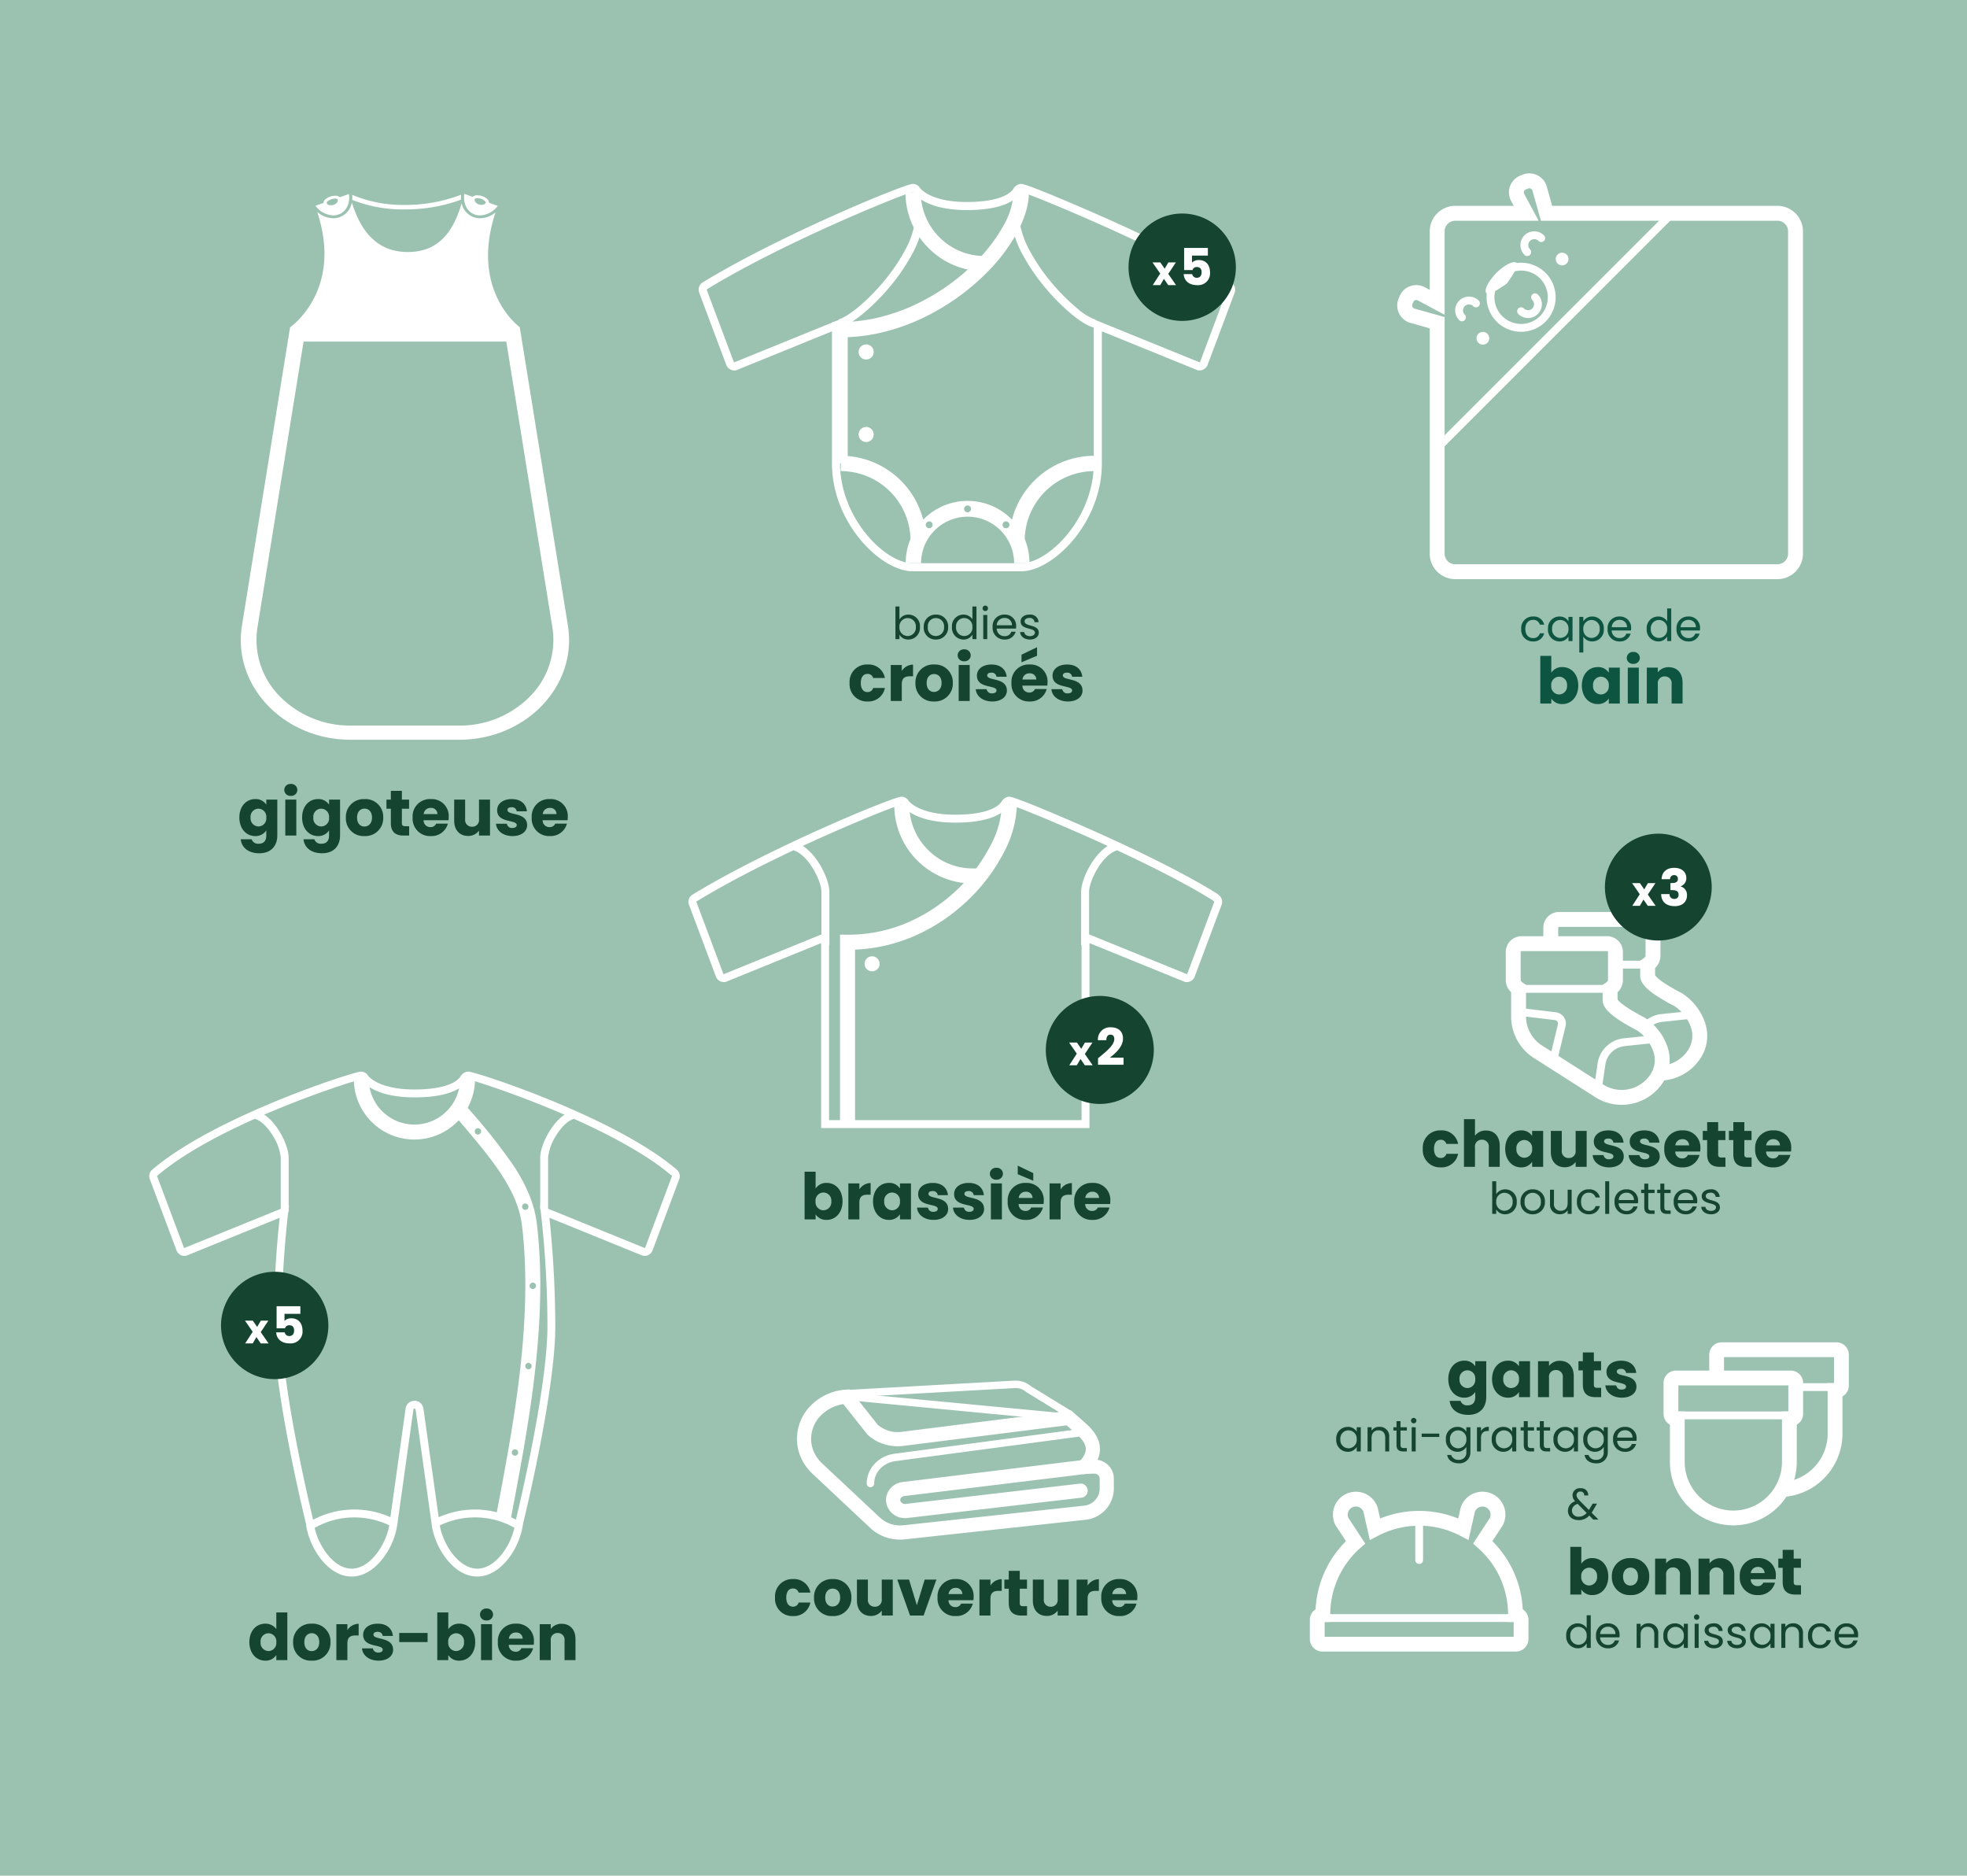 <svg xmlns="http://www.w3.org/2000/svg" width="580" height="553" viewBox="0 0 580 553">
  <g id="Groupe_11248" data-name="Groupe 11248" transform="translate(3392 1297)">
    <g id="Groupe_11247" data-name="Groupe 11247">
      <rect id="Rectangle_2144" data-name="Rectangle 2144" width="580" height="553" transform="translate(-3392 -1297)" fill="#9bc2b1"/>
      <g id="Groupe_11242" data-name="Groupe 11242">
        <g id="Groupe_11241" data-name="Groupe 11241" transform="translate(0.983)">
          <path id="Tracé_129" data-name="Tracé 129" d="M83.4,46.237l13.606,84.326a23.649,23.649,0,0,1-6.473,20.158,29.048,29.048,0,0,1-21.033,8.735H37.53A29.048,29.048,0,0,1,16.5,150.721a23.65,23.65,0,0,1-6.473-20.158L23.63,46.237Zm3.982-4.184H19.648l-14.183,87.9c-2.865,17.754,12.3,33.682,32.066,33.682H69.505c19.767,0,34.929-15.928,32.065-33.682Z" transform="translate(-3327.099 -1242.539)" fill="#fff"/>
          <path id="Tracé_130" data-name="Tracé 130" d="M79.78,5.652a7.292,7.292,0,0,1-4.545,1.714,5.714,5.714,0,0,1-1.944-.334A5.585,5.585,0,0,1,69.8,2.977c-2.126,7.09-5.926,14.347-15.828,14.347-10.03,0-14.323-7.446-16.545-14.622a5.63,5.63,0,0,1-3.556,4.33,5.723,5.723,0,0,1-1.944.334,7.346,7.346,0,0,1-4.712-1.851c7.724,23.288-8.027,34.022-8.027,34.022H86.993S72.121,28.845,79.78,5.652" transform="translate(-3326.661 -1240.022)" fill="#fff"/>
          <path id="Tracé_131" data-name="Tracé 131" d="M72.082,6.08a4.689,4.689,0,0,0,1.6.276,6.873,6.873,0,0,0,5.207-2.8L76.3,2.617C76.374,1.8,75.412,1.073,74.376.7A4.6,4.6,0,0,0,72.868.43,1.8,1.8,0,0,0,71.49.884L69.039,0c-.415,2.743.743,5.251,3.044,6.08m.071-4.6h0a.187.187,0,0,1,.072-.075.29.29,0,0,1,.043-.024.582.582,0,0,1,.078-.034c.026-.008.051-.018.079-.025s.051-.01.077-.015.062-.012.1-.017h0a2.158,2.158,0,0,1,.268-.016,3.534,3.534,0,0,1,1.167.212,2.823,2.823,0,0,1,1.2.754,1.057,1.057,0,0,1,.081.12c.008.017.015.033.022.049a.456.456,0,0,1,.027.081c0,.013.005.026.007.039a.221.221,0,0,1-.012.1.78.78,0,0,1-.11.179.51.51,0,0,1-.036.042,1,1,0,0,1-.141.132c-.008,0-.012.01-.02.015a1.279,1.279,0,0,1-.2.111l-.056.022a1.66,1.66,0,0,1-.2.065c-.014,0-.028.008-.042.011a1.907,1.907,0,0,1-.261.038l-.064,0c-.057,0-.114,0-.172,0a2.269,2.269,0,0,1-.261-.022c-.04-.006-.079-.009-.12-.017a2.515,2.515,0,0,1-.383-.1,2.268,2.268,0,0,1-.823-.5,1.007,1.007,0,0,1-.324-1.125" transform="translate(-3325.11 -1239.849)" fill="#fff"/>
          <path id="Tracé_132" data-name="Tracé 132" d="M31.7,6.358a4.692,4.692,0,0,0,1.6-.275c2.289-.825,3.445-3.312,3.049-6.037L33.643,1A1.833,1.833,0,0,0,32.282.562a4.6,4.6,0,0,0-1.507.271c-1.008.362-1.948,1.066-1.929,1.852l-2.378.836A6.879,6.879,0,0,0,31.7,6.358m-1.906-3.78a.456.456,0,0,1,.015-.045.7.7,0,0,1,.063-.109l.01-.014a1.06,1.06,0,0,1,.108-.128,2.992,2.992,0,0,1,1.123-.67A3.539,3.539,0,0,1,32.282,1.4c.068,0,.128.006.188.01s.122.014.176.023l.031.007a1.13,1.13,0,0,1,.124.033c.022.007.04.016.059.024a.539.539,0,0,1,.064.034A.216.216,0,0,1,33,1.607a.911.911,0,0,1-.142.912,2.1,2.1,0,0,1-1.005.717h0a2.5,2.5,0,0,1-.382.1c-.039.007-.078.011-.118.017a2.306,2.306,0,0,1-.262.022c-.058,0-.115,0-.172,0l-.065,0a1.877,1.877,0,0,1-.259-.038l-.043-.011a1.6,1.6,0,0,1-.2-.065l-.057-.023a1.193,1.193,0,0,1-.2-.11c-.007,0-.012-.011-.02-.016a.934.934,0,0,1-.141-.13.482.482,0,0,1-.036-.043.823.823,0,0,1-.109-.177v0a.224.224,0,0,1-.012-.109.333.333,0,0,1,.02-.073" transform="translate(-3326.434 -1239.852)" fill="#fff"/>
          <path id="Tracé_133" data-name="Tracé 133" d="M69.081.28a45.835,45.835,0,0,1-16.556,3A38.393,38.393,0,0,1,36.976.317,7.665,7.665,0,0,1,36.981,1.8,40.542,40.542,0,0,0,52.525,4.607,47.481,47.481,0,0,0,69.067,1.738,7.758,7.758,0,0,1,69.081.28" transform="translate(-3326.106 -1239.867)" fill="#fff"/>
        </g>
        <path id="Tracé_26119" data-name="Tracé 26119" d="M-48.422-5.32c0,3.344,2.071,5.472,4.674,5.472A3.75,3.75,0,0,0-40.48-1.52v1.5c0,1.786-.969,2.432-2.2,2.432A2,2,0,0,1-44.812,1.1h-3.211c.285,2.527,2.337,4.123,5.491,4.123,3.667,0,5.3-2.413,5.3-5.244V-10.6H-40.48v1.5a3.673,3.673,0,0,0-3.268-1.653C-46.351-10.754-48.422-8.664-48.422-5.32Zm7.942.019A2.367,2.367,0,0,1-42.8-2.679,2.4,2.4,0,0,1-45.116-5.32a2.36,2.36,0,0,1,2.318-2.6A2.367,2.367,0,0,1-40.48-5.3ZM-34.875,0h3.249V-10.6h-3.249Zm1.634-11.7a1.789,1.789,0,0,0,1.919-1.748,1.792,1.792,0,0,0-1.919-1.767,1.8,1.8,0,0,0-1.938,1.767A1.794,1.794,0,0,0-33.241-11.7Zm3.325,6.384c0,3.344,2.071,5.472,4.674,5.472A3.75,3.75,0,0,0-21.974-1.52v1.5c0,1.786-.969,2.432-2.2,2.432A2,2,0,0,1-26.306,1.1h-3.211c.285,2.527,2.337,4.123,5.491,4.123,3.667,0,5.3-2.413,5.3-5.244V-10.6h-3.249v1.5a3.673,3.673,0,0,0-3.268-1.653C-27.845-10.754-29.916-8.664-29.916-5.32Zm7.942.019a2.367,2.367,0,0,1-2.318,2.622A2.4,2.4,0,0,1-26.61-5.32a2.36,2.36,0,0,1,2.318-2.6A2.367,2.367,0,0,1-21.974-5.3Zm15.979,0a5.23,5.23,0,0,0-5.51-5.453A5.24,5.24,0,0,0-17.015-5.3,5.2,5.2,0,0,0-11.543.152,5.261,5.261,0,0,0-5.995-5.3Zm-7.714,0c0-1.805,1.026-2.641,2.2-2.641,1.14,0,2.2.836,2.2,2.641,0,1.786-1.083,2.641-2.242,2.641C-12.721-2.66-13.709-3.515-13.709-5.3Zm9.956,1.615C-3.753-.931-2.214,0-.01,0H1.643V-2.755H.484c-.722,0-.988-.266-.988-.893V-7.9H1.624v-2.7H-.5v-2.584H-3.753V-10.6H-5.045v2.7h1.292ZM7.989-8.151a1.833,1.833,0,0,1,2,1.824H5.918A2.009,2.009,0,0,1,7.989-8.151Zm5.073,4.636H9.6A1.728,1.728,0,0,1,7.913-2.489,1.965,1.965,0,0,1,5.9-4.522h7.353a8.21,8.21,0,0,0,.057-.95,5,5,0,0,0-5.282-5.282A5.092,5.092,0,0,0,2.669-5.3,5.111,5.111,0,0,0,8.027.152,4.955,4.955,0,0,0,13.062-3.515ZM25.488-10.6H22.239v5.757A1.974,1.974,0,0,1,20.187-2.6a1.979,1.979,0,0,1-2.033-2.242V-10.6h-3.23v6.194c0,2.831,1.653,4.522,4.1,4.522a3.863,3.863,0,0,0,3.211-1.558V0h3.249ZM36.432-3.078c-.057-3.952-5.8-2.755-5.8-4.446,0-.513.418-.817,1.178-.817a1.4,1.4,0,0,1,1.558,1.2h3c-.209-2.09-1.729-3.61-4.465-3.61-2.774,0-4.313,1.482-4.313,3.287,0,3.9,5.776,2.66,5.776,4.37,0,.475-.437.855-1.273.855a1.488,1.488,0,0,1-1.634-1.235H27.255C27.407-1.425,29.307.152,32.138.152,34.8.152,36.432-1.235,36.432-3.078ZM43.1-8.151A1.833,1.833,0,0,1,45.1-6.327H41.031A2.009,2.009,0,0,1,43.1-8.151Zm5.073,4.636H44.716a1.728,1.728,0,0,1-1.691,1.026,1.965,1.965,0,0,1-2.014-2.033h7.353a8.211,8.211,0,0,0,.057-.95,5,5,0,0,0-5.282-5.282A5.092,5.092,0,0,0,37.782-5.3,5.111,5.111,0,0,0,43.139.152,4.955,4.955,0,0,0,48.174-3.515Z" transform="translate(-3273 -1050.661)" fill="#154531"/>
      </g>
      <g id="Groupe_11231" data-name="Groupe 11231">
        <g id="Groupe_11230" data-name="Groupe 11230" transform="translate(-1.255)">
          <path id="Tracé_161" data-name="Tracé 161" d="M23.307,5.352c-7.054.49-12.506,5.91-12.506,12.433a11.984,11.984,0,0,0,3.881,8.741L31.776,42.554a10.86,10.86,0,0,0,8.575,2.783l53.017-5.751a7.211,7.211,0,0,0,6.686-6.934V29.423a3.554,3.554,0,0,0-3.007-3.4,28.768,28.768,0,0,0-3.655.058c5.39-5.658,1.006-9.619-1.447-11.773L88.88,11.618,40.253,17.736A11.148,11.148,0,0,1,31.025,15.1Z" transform="translate(-3164.459 -890.581)" fill="#9bc2b1"/>
          <path id="Tracé_161_-_Contour" data-name="Tracé 161 - Contour" d="M23.452,4.835l7.84,9.9a10.193,10.193,0,0,0,3.248,1.959,10.849,10.849,0,0,0,3.824.69,11.011,11.011,0,0,0,1.762-.142l.016,0,48.824-6.143,3.214,2.82c1.506,1.322,4.026,3.535,4.161,6.561a7.481,7.481,0,0,1-1.972,5.042c.524-.025,1.155-.049,1.691-.049a6.066,6.066,0,0,1,1.012.058,4.009,4.009,0,0,1,3.367,3.836v3.229a7.653,7.653,0,0,1-7.081,7.374L40.34,45.717a11.683,11.683,0,0,1-1.256.068,11.474,11.474,0,0,1-4.142-.766,10.8,10.8,0,0,1-3.527-2.2L14.321,26.789a12.809,12.809,0,0,1-2.975-4.162,12.012,12.012,0,0,1-1.046-4.9,12.357,12.357,0,0,1,3.738-8.792,14.4,14.4,0,0,1,9.18-4.082ZM38.363,18.267a11.731,11.731,0,0,1-4.135-.746,11.07,11.07,0,0,1-3.558-2.155l-.027-.025-.023-.029-7.572-9.56A13.494,13.494,0,0,0,14.663,9.56a11.478,11.478,0,0,0-3.477,8.165,11.133,11.133,0,0,0,.97,4.543,11.929,11.929,0,0,0,2.771,3.875L32.021,42.172a9.922,9.922,0,0,0,3.24,2.021,10.593,10.593,0,0,0,3.824.707,10.792,10.792,0,0,0,1.16-.063l53.017-5.751a6.771,6.771,0,0,0,6.292-6.494V29.363A3.125,3.125,0,0,0,96.906,26.4a5.178,5.178,0,0,0-.847-.042c-1.1,0-2.68.106-2.7.107l-1.135.077.784-.823c1.7-1.78,2.517-3.529,2.443-5.2-.118-2.649-2.461-4.706-3.861-5.935l-2.914-2.557L40.259,18.114A11.9,11.9,0,0,1,38.363,18.267Z" transform="translate(-3164.402 -890.522)" fill="#154531"/>
          <path id="Tracé_162" data-name="Tracé 162" d="M23.988,2.913l8.287,10.463a9.04,9.04,0,0,0,5.874,2.14,9.362,9.362,0,0,0,1.5-.121l.074-.011L89.279,9.149l3.769,3.308c1.592,1.4,4.553,4,4.719,7.723a7.807,7.807,0,0,1-.679,3.5l.076.014a5.935,5.935,0,0,1,3.334,1.875,5.405,5.405,0,0,1,1.37,3.577v3.229a9.292,9.292,0,0,1-8.548,9.008L40.3,47.13a13.332,13.332,0,0,1-1.433.078,13.112,13.112,0,0,1-4.733-.876A12.439,12.439,0,0,1,30.076,43.8L12.982,27.767A14.444,14.444,0,0,1,9.63,23.073,13.646,13.646,0,0,1,8.442,17.5a13.989,13.989,0,0,1,4.223-9.958A16.044,16.044,0,0,1,22.891,2.989ZM38.149,19.689a13.37,13.37,0,0,1-4.712-.851,12.707,12.707,0,0,1-4.083-2.475l-.128-.116L22.117,7.272A11.759,11.759,0,0,0,15.608,10.5a9.846,9.846,0,0,0-2.992,7,9.5,9.5,0,0,0,.828,3.876,10.293,10.293,0,0,0,2.393,3.343L32.931,40.751a8.742,8.742,0,0,0,5.939,2.283,9.145,9.145,0,0,0,.983-.053L92.871,37.23A5.135,5.135,0,0,0,97.7,32.371V29.142a1.484,1.484,0,0,0-1.29-1.348c-.038,0-.192-.017-.561-.017-1.046,0-2.569.1-2.584.1l-5.352.363,3.7-3.884c1.375-1.443,2.044-2.786,1.99-3.992-.087-1.949-2.023-3.648-3.3-4.773l-2.358-2.069-47.66,6A13.548,13.548,0,0,1,38.149,19.689Z" transform="translate(-3164.188 -890.3)" fill="#fff"/>
          <path id="Tracé_163" data-name="Tracé 163" d="M89.33,11.015l-12.4-7.607-.07-.062a4.785,4.785,0,0,0-3.476-1.137h-.015L25,4.9,24.88,2.707,73.237.017a7,7,0,0,1,5,1.614L90.478,9.142Z" transform="translate(-3165.023 -889.965)" fill="#fff"/>
          <path id="Tracé_164" data-name="Tracé 164" d="M94.5,28.78,41.1,35.3a3.277,3.277,0,0,0-2.831,3.974A3.532,3.532,0,0,0,42.2,41.737l51.22-5.968" transform="translate(-3165.565 -893.281)" fill="#9bc2b1"/>
          <path id="Tracé_165" data-name="Tracé 165" d="M41.428,43.584a5.566,5.566,0,0,1-5.448-4.058,5.086,5.086,0,0,1,.678-4.107,5.643,5.643,0,0,1,3.84-2.453l.079-.011,53.4-6.517a2.087,2.087,0,1,1,.506,4.143L41.131,37.091a1.458,1.458,0,0,0-.976.607.953.953,0,0,0-.135.774,1.457,1.457,0,0,0,1.639.923l.024,0L92.9,33.425a2.087,2.087,0,1,1,.483,4.145l-51.21,5.967A5.984,5.984,0,0,1,41.428,43.584Z" transform="translate(-3165.293 -893.01)" fill="#fff"/>
          <path id="Tracé_166" data-name="Tracé 166" d="M31.065,33.269a1.1,1.1,0,0,1-1.1-1.1,8.515,8.515,0,0,1,2.352-5.834A9.742,9.742,0,0,1,38.136,23.4L93.928,15.96a1.1,1.1,0,1,1,.29,2.178L38.426,25.575A7.54,7.54,0,0,0,33.92,27.84a6.327,6.327,0,0,0-1.757,4.33A1.1,1.1,0,0,1,31.065,33.269Z" transform="translate(-3165.141 -891.803)" fill="#fff"/>
          <path id="Ligne_15" data-name="Ligne 15" d="M65.229,7.167-.118.951.09-1.236,65.437,4.98Z" transform="translate(-3140.64 -885.143)" fill="#fff"/>
        </g>
        <path id="Tracé_26128" data-name="Tracé 26128" d="M.532-5.3A5.082,5.082,0,0,0,5.852.152a4.923,4.923,0,0,0,5.092-3.99H7.486A1.649,1.649,0,0,1,5.8-2.622c-1.159,0-1.957-.912-1.957-2.679S4.636-7.98,5.8-7.98A1.675,1.675,0,0,1,7.486-6.764h3.458a4.857,4.857,0,0,0-5.092-3.99A5.092,5.092,0,0,0,.532-5.3Zm22.515,0a5.23,5.23,0,0,0-5.51-5.453A5.24,5.24,0,0,0,12.027-5.3,5.2,5.2,0,0,0,17.5.152,5.261,5.261,0,0,0,23.047-5.3Zm-7.714,0c0-1.805,1.026-2.641,2.2-2.641,1.14,0,2.2.836,2.2,2.641,0,1.786-1.083,2.641-2.242,2.641C16.321-2.66,15.333-3.515,15.333-5.3Zm19.912-5.3H32v5.757A1.974,1.974,0,0,1,29.944-2.6a1.979,1.979,0,0,1-2.033-2.242V-10.6h-3.23v6.194c0,2.831,1.653,4.522,4.1,4.522A3.863,3.863,0,0,0,32-1.444V0h3.249Zm1.33,0L40.337,0h4.009l3.762-10.6H44.65l-2.3,7.562-2.3-7.562ZM53.77-8.151a1.833,1.833,0,0,1,1.995,1.824H51.7A2.009,2.009,0,0,1,53.77-8.151Zm5.073,4.636H55.385a1.728,1.728,0,0,1-1.691,1.026A1.965,1.965,0,0,1,51.68-4.522h7.353a8.21,8.21,0,0,0,.057-.95,5,5,0,0,0-5.282-5.282A5.092,5.092,0,0,0,48.45-5.3,5.111,5.111,0,0,0,53.808.152,4.955,4.955,0,0,0,58.843-3.515Zm5.206-1.406c0-1.824.893-2.356,2.432-2.356h.893v-3.439a3.952,3.952,0,0,0-3.325,1.881V-10.6H60.8V0h3.249Zm5.4,1.235C69.445-.931,70.984,0,73.188,0h1.653V-2.755H73.682c-.722,0-.988-.266-.988-.893V-7.9h2.128v-2.7H72.694v-2.584H69.445V-10.6H68.153v2.7h1.292ZM87.115-10.6H83.866v5.757A1.974,1.974,0,0,1,81.814-2.6a1.979,1.979,0,0,1-2.033-2.242V-10.6h-3.23v6.194c0,2.831,1.653,4.522,4.1,4.522a3.863,3.863,0,0,0,3.211-1.558V0h3.249ZM92.7-4.921c0-1.824.893-2.356,2.432-2.356h.893v-3.439A3.952,3.952,0,0,0,92.7-8.835V-10.6H89.452V0H92.7Zm9.348-3.23a1.833,1.833,0,0,1,2,1.824H99.978A2.009,2.009,0,0,1,102.049-8.151Zm5.073,4.636h-3.458a1.728,1.728,0,0,1-1.691,1.026,1.965,1.965,0,0,1-2.014-2.033h7.353a8.21,8.21,0,0,0,.057-.95,5,5,0,0,0-5.282-5.282A5.092,5.092,0,0,0,96.729-5.3,5.111,5.111,0,0,0,102.087.152,4.955,4.955,0,0,0,107.122-3.515Z" transform="translate(-3164 -820.701)" fill="#154531"/>
      </g>
      <g id="Groupe_11232" data-name="Groupe 11232">
        <path id="Tracé_167" data-name="Tracé 167" d="M165.075,2.44h-33.87A1.464,1.464,0,0,0,129.742,3.9V13.02a1.464,1.464,0,0,0,1.463,1.463h.414v12.7a16.521,16.521,0,0,0,33.042,0v-12.7h.414a1.464,1.464,0,0,0,1.464-1.463V3.9a1.464,1.464,0,0,0-1.464-1.463" transform="translate(-3015.567 -901.517)" fill="#9bc2b1"/>
        <path id="Tracé_168" data-name="Tracé 168" d="M131.027.082H164.9a3.648,3.648,0,0,1,3.644,3.644v9.116a3.647,3.647,0,0,1-1.878,3.187V27.006a18.7,18.7,0,1,1-37.4,0V16.028a3.647,3.647,0,0,1-1.878-3.187V3.725A3.648,3.648,0,0,1,131.027.082ZM164.18,4.442H131.744v7.683h1.878V27.006a14.34,14.34,0,1,0,28.681,0V12.125h1.878Z" transform="translate(-3015.389 -901.339)" fill="#fff"/>
        <path id="Ligne_16" data-name="Ligne 16" d="M33.042,1.054H0v-2.3H33.042Z" transform="translate(-2883.948 -887.955)" fill="#fff"/>
        <path id="Tracé_169" data-name="Tracé 169" d="M150.5,11.462h-33.87a1.464,1.464,0,0,0-1.464,1.463v9.116a1.464,1.464,0,0,0,1.464,1.463h.414v12.7a16.521,16.521,0,0,0,33.042,0v-12.7h.414a1.464,1.464,0,0,0,1.463-1.463V12.925a1.464,1.464,0,0,0-1.463-1.463" transform="translate(-3014.467 -902.198)" fill="#9bc2b1"/>
        <path id="Tracé_169_-_Contour" data-name="Tracé 169 - Contour" d="M133.531,53.151a16.969,16.969,0,0,1-16.983-16.983V23.929A1.928,1.928,0,0,1,114.67,22V12.888a1.928,1.928,0,0,1,1.926-1.926h33.87a1.928,1.928,0,0,1,1.926,1.926V22a1.928,1.928,0,0,1-1.878,1.925V36.168a16.969,16.969,0,0,1-16.983,16.983ZM116.6,11.886a1,1,0,0,0-1,1V22a1,1,0,0,0,1,1h.876V36.168a16.059,16.059,0,1,0,32.117,0V23.005h.876a1,1,0,0,0,1-1V12.888a1,1,0,0,0-1-1Z" transform="translate(-3014.429 -902.161)" fill="#154531"/>
        <path id="Tracé_170" data-name="Tracé 170" d="M116.455,9.1h33.87a3.648,3.648,0,0,1,3.644,3.644v9.116a3.647,3.647,0,0,1-1.878,3.187V36.028a18.7,18.7,0,1,1-37.4,0V25.05a3.647,3.647,0,0,1-1.878-3.187V12.747A3.648,3.648,0,0,1,116.455,9.1Zm33.153,4.361H117.172v7.683h1.878V36.028a14.34,14.34,0,1,0,28.681,0V21.147h1.878Z" transform="translate(-3014.289 -902.02)" fill="#fff"/>
        <path id="Ligne_17" data-name="Ligne 17" d="M33.042,1.054H0v-2.3H33.042Z" transform="translate(-2897.419 -879.614)" fill="#fff"/>
        <path id="Tracé_172" data-name="Tracé 172" d="M60.759,94.854H3.707A3.712,3.712,0,0,1,0,91.146V85.5a3.708,3.708,0,0,1,1.691-3.11,30.5,30.5,0,0,1,8.96-20.083L7.607,57.675l-.053-.1A6.757,6.757,0,1,1,19.96,52.305l.038.11.726,3.219a30.59,30.59,0,0,1,23.019,0l.726-3.219.038-.11a6.757,6.757,0,1,1,12.406,5.266l-.053.1-3.043,4.634a30.5,30.5,0,0,1,8.96,20.083,3.708,3.708,0,0,1,1.691,3.11v5.644A3.712,3.712,0,0,1,60.759,94.854ZM4.36,90.493H60.106V86.155H58.455v-2.18a26.152,26.152,0,0,0-8.909-19.691l-1.422-1.251,4.952-7.541a2.4,2.4,0,0,0-2.173-3.4,2.4,2.4,0,0,0-2.236,1.532l-1.884,8.356-2.509-1.3a26.066,26.066,0,0,0-5.742-2.162,26.211,26.211,0,0,0-18.34,2.162l-2.508,1.3L15.8,53.62a2.39,2.39,0,0,0-3.17-1.34,2.4,2.4,0,0,0-1.239,3.211l4.952,7.541L14.92,64.283A26.152,26.152,0,0,0,6.012,83.975v2.18H4.36Z" transform="translate(-3005.771 -904.937)" fill="#fff"/>
        <path id="Ligne_18" data-name="Ligne 18" d="M-.094,13.357a1.148,1.148,0,0,1-1.148-1.148V-.094A1.148,1.148,0,0,1-.094-1.241,1.148,1.148,0,0,1,1.054-.094v12.3A1.148,1.148,0,0,1-.094,13.357Z" transform="translate(-2973.444 -849.27)" fill="#fff"/>
        <path id="Ligne_19" data-name="Ligne 19" d="M56.928,1.054H0v-2.3H56.928Z" transform="translate(-3001.939 -819.864)" fill="#fff"/>
        <path id="Tracé_26130" data-name="Tracé 26130" d="M.532-5.32C.532-1.976,2.6.152,5.206.152A3.75,3.75,0,0,0,8.474-1.52v1.5c0,1.786-.969,2.432-2.2,2.432A2,2,0,0,1,4.142,1.1H.931c.285,2.527,2.337,4.123,5.491,4.123,3.667,0,5.3-2.413,5.3-5.244V-10.6H8.474v1.5a3.673,3.673,0,0,0-3.268-1.653C2.6-10.754.532-8.664.532-5.32ZM8.474-5.3A2.367,2.367,0,0,1,6.156-2.679,2.4,2.4,0,0,1,3.838-5.32a2.36,2.36,0,0,1,2.318-2.6A2.367,2.367,0,0,1,8.474-5.3Zm4.959-.019c0,3.344,2.071,5.472,4.655,5.472A3.749,3.749,0,0,0,21.375-1.5V0h3.249V-10.6H21.375v1.5a3.69,3.69,0,0,0-3.268-1.653C15.5-10.754,13.433-8.664,13.433-5.32Zm7.942.019a2.367,2.367,0,0,1-2.318,2.622A2.4,2.4,0,0,1,16.739-5.32a2.36,2.36,0,0,1,2.318-2.6A2.367,2.367,0,0,1,21.375-5.3ZM34.295,0h3.23V-6.194c0-2.85-1.634-4.522-4.085-4.522A3.888,3.888,0,0,0,30.229-9.2V-10.6H26.98V0h3.249V-5.757A1.97,1.97,0,0,1,32.262-8a1.97,1.97,0,0,1,2.033,2.242ZM40.2-3.686C40.2-.931,41.743,0,43.947,0H45.6V-2.755H44.441c-.722,0-.988-.266-.988-.893V-7.9h2.128v-2.7H43.453v-2.584H40.2V-10.6H38.912v2.7H40.2Zm15.808.608c-.057-3.952-5.795-2.755-5.795-4.446,0-.513.418-.817,1.178-.817a1.4,1.4,0,0,1,1.558,1.2h3c-.209-2.09-1.729-3.61-4.465-3.61-2.774,0-4.313,1.482-4.313,3.287,0,3.9,5.776,2.66,5.776,4.37,0,.475-.437.855-1.273.855a1.488,1.488,0,0,1-1.634-1.235H46.835C46.987-1.425,48.887.152,51.718.152,54.378.152,56.012-1.235,56.012-3.078Z" transform="translate(-2965.477 -885.087)" fill="#154531"/>
        <rect id="Rectangle_1562" data-name="Rectangle 1562" width="158.923" height="93.47" transform="translate(-3005.771 -901.333)" fill="none"/>
        <path id="Tracé_26129" data-name="Tracé 26129" d="M.559-3.588A3.426,3.426,0,0,0,3.926.117,2.975,2.975,0,0,0,6.591-1.326V0h1.2V-7.124h-1.2v1.3A2.956,2.956,0,0,0,3.939-7.241,3.376,3.376,0,0,0,.559-3.588Zm6.032.013A2.438,2.438,0,0,1,4.173-.923,2.44,2.44,0,0,1,1.768-3.588,2.4,2.4,0,0,1,4.173-6.214,2.441,2.441,0,0,1,6.591-3.575ZM15,0h1.17V-4.2A2.764,2.764,0,0,0,13.26-7.254,2.632,2.632,0,0,0,10.972-6.11V-7.124H9.789V0h1.183V-3.939c0-1.534.832-2.288,2.041-2.288S15-5.486,15-4.03ZM18.33-1.95c0,1.43.715,1.95,1.976,1.95h1.066V-1H20.5c-.728,0-.988-.247-.988-.949v-4.2h1.859v-.975H19.513V-8.918H18.33v1.794h-.923v.975h.923ZM22.8,0h1.183V-7.124H22.8Zm.611-8.281a.788.788,0,0,0,.78-.806.788.788,0,0,0-.78-.806.794.794,0,0,0-.806.806A.794.794,0,0,0,23.413-8.281Zm2.34,4.017H30.94v-1H25.753Zm7.137.676a3.428,3.428,0,0,0,3.38,3.7,2.977,2.977,0,0,0,2.652-1.456V.156a2.114,2.114,0,0,1-2.21,2.327A2.212,2.212,0,0,1,34.437,1.04h-1.17c.234,1.521,1.573,2.47,3.445,2.47A3.194,3.194,0,0,0,40.118.156v-7.28h-1.2v1.3A2.936,2.936,0,0,0,36.27-7.241,3.376,3.376,0,0,0,32.89-3.588Zm6.032.013A2.438,2.438,0,0,1,36.5-.923a2.44,2.44,0,0,1-2.4-2.665,2.4,2.4,0,0,1,2.4-2.626A2.441,2.441,0,0,1,38.922-3.575Zm4.316-.3c0-1.651.858-2.158,1.989-2.158h.312V-7.254a2.4,2.4,0,0,0-2.3,1.287V-7.124H42.055V0h1.183Zm3.172.286a3.426,3.426,0,0,0,3.367,3.7,2.975,2.975,0,0,0,2.665-1.443V0h1.2V-7.124h-1.2v1.3A2.956,2.956,0,0,0,49.79-7.241,3.376,3.376,0,0,0,46.41-3.588Zm6.032.013A2.438,2.438,0,0,1,50.024-.923a2.44,2.44,0,0,1-2.4-2.665,2.4,2.4,0,0,1,2.4-2.626A2.441,2.441,0,0,1,52.442-3.575ZM55.848-1.95c0,1.43.715,1.95,1.976,1.95H58.89V-1h-.871c-.728,0-.988-.247-.988-.949v-4.2H58.89v-.975H57.031V-8.918H55.848v1.794h-.923v.975h.923Zm4.732,0C60.58-.52,61.3,0,62.556,0h1.066V-1h-.871c-.728,0-.988-.247-.988-.949v-4.2h1.859v-.975H61.763V-8.918H60.58v1.794h-.923v.975h.923Zm4.03-1.638a3.426,3.426,0,0,0,3.367,3.7,2.975,2.975,0,0,0,2.665-1.443V0h1.2V-7.124h-1.2v1.3A2.956,2.956,0,0,0,67.99-7.241,3.376,3.376,0,0,0,64.61-3.588Zm6.032.013A2.438,2.438,0,0,1,68.224-.923a2.44,2.44,0,0,1-2.4-2.665,2.4,2.4,0,0,1,2.4-2.626A2.441,2.441,0,0,1,70.642-3.575ZM73.4-3.588a3.428,3.428,0,0,0,3.38,3.7A2.977,2.977,0,0,0,79.43-1.339V.156a2.114,2.114,0,0,1-2.21,2.327A2.212,2.212,0,0,1,74.945,1.04h-1.17c.234,1.521,1.573,2.47,3.445,2.47A3.194,3.194,0,0,0,80.626.156v-7.28h-1.2v1.3a2.936,2.936,0,0,0-2.652-1.417A3.376,3.376,0,0,0,73.4-3.588Zm6.032.013A2.438,2.438,0,0,1,77.012-.923a2.44,2.44,0,0,1-2.4-2.665,2.4,2.4,0,0,1,2.4-2.626A2.441,2.441,0,0,1,79.43-3.575ZM85.657-6.24a2.09,2.09,0,0,1,2.249,2.158h-4.5A2.206,2.206,0,0,1,85.657-6.24ZM88.985-2.2H87.711a1.958,1.958,0,0,1-2,1.313A2.239,2.239,0,0,1,83.395-3.12h5.694a6.412,6.412,0,0,0,.039-.715,3.266,3.266,0,0,0-3.419-3.406,3.39,3.39,0,0,0-3.523,3.666A3.432,3.432,0,0,0,85.709.117,3.2,3.2,0,0,0,88.985-2.2Z" transform="translate(-2998.546 -869.085)" fill="#154531"/>
        <path id="Tracé_26131" data-name="Tracé 26131" d="M6.461-7.124A2.013,2.013,0,0,0,4.225-9.243,2.114,2.114,0,0,0,1.833-7.228a2.6,2.6,0,0,0,.78,1.82A2.962,2.962,0,0,0,.481-2.6C.481-.923,1.768.156,3.653.156A4.059,4.059,0,0,0,6.773-1.2L7.956,0H9.5L7.462-2.041c.182-.26.351-.52.52-.819L9.048-4.706H7.774L6.89-3.224c-.078.13-.156.247-.234.364l-2.7-2.717c-.637-.676-.936-1.118-.936-1.651a1.052,1.052,0,0,1,1.157-1.04,1.036,1.036,0,0,1,1.1,1.144ZM3.653-.858A1.824,1.824,0,0,1,1.664-2.639c0-.91.533-1.586,1.664-2.015L5.993-1.976A2.976,2.976,0,0,1,3.653-.858Z" transform="translate(-2930.151 -848.985)" fill="#154531"/>
        <path id="Tracé_26132" data-name="Tracé 26132" d="M4.427-9.1V-14.06H1.178V0H4.427V-1.482A3.726,3.726,0,0,0,7.7.152c2.6,0,4.674-2.128,4.674-5.472S10.317-10.754,7.7-10.754A3.743,3.743,0,0,0,4.427-9.1ZM9.063-5.32A2.4,2.4,0,0,1,6.726-2.679,2.378,2.378,0,0,1,4.408-5.3,2.378,2.378,0,0,1,6.726-7.923,2.364,2.364,0,0,1,9.063-5.32Zm15.39.019a5.23,5.23,0,0,0-5.51-5.453A5.24,5.24,0,0,0,13.433-5.3,5.2,5.2,0,0,0,18.905.152,5.261,5.261,0,0,0,24.453-5.3Zm-7.714,0c0-1.805,1.026-2.641,2.2-2.641,1.14,0,2.2.836,2.2,2.641,0,1.786-1.083,2.641-2.242,2.641C17.727-2.66,16.739-3.515,16.739-5.3ZM33.5,0h3.23V-6.194c0-2.85-1.634-4.522-4.085-4.522A3.888,3.888,0,0,0,29.431-9.2V-10.6H26.182V0h3.249V-5.757A1.97,1.97,0,0,1,31.464-8,1.97,1.97,0,0,1,33.5-5.757ZM46.3,0h3.23V-6.194c0-2.85-1.634-4.522-4.085-4.522A3.888,3.888,0,0,0,42.237-9.2V-10.6H38.988V0h3.249V-5.757A1.97,1.97,0,0,1,44.27-8,1.97,1.97,0,0,1,46.3-5.757ZM56.468-8.151a1.833,1.833,0,0,1,1.995,1.824H54.4A2.009,2.009,0,0,1,56.468-8.151Zm5.073,4.636H58.083a1.728,1.728,0,0,1-1.691,1.026,1.965,1.965,0,0,1-2.014-2.033h7.353a8.211,8.211,0,0,0,.057-.95,5,5,0,0,0-5.282-5.282A5.092,5.092,0,0,0,51.148-5.3,5.111,5.111,0,0,0,56.506.152,4.955,4.955,0,0,0,61.541-3.515ZM63.8-3.686C63.8-.931,65.341,0,67.545,0H69.2V-2.755H68.039c-.722,0-.988-.266-.988-.893V-7.9h2.128v-2.7H67.051v-2.584H63.8V-10.6H62.51v2.7H63.8Z" transform="translate(-2930.15 -826.885)" fill="#154531"/>
        <path id="Tracé_26133" data-name="Tracé 26133" d="M.559-3.588a3.428,3.428,0,0,0,3.38,3.7A2.926,2.926,0,0,0,6.591-1.339V0h1.2V-9.62h-1.2v3.77A3.107,3.107,0,0,0,3.952-7.241,3.379,3.379,0,0,0,.559-3.588Zm6.032.013A2.438,2.438,0,0,1,4.173-.923,2.44,2.44,0,0,1,1.768-3.588,2.4,2.4,0,0,1,4.173-6.214,2.441,2.441,0,0,1,6.591-3.575ZM12.818-6.24a2.09,2.09,0,0,1,2.249,2.158h-4.5A2.206,2.206,0,0,1,12.818-6.24ZM16.146-2.2H14.872a1.958,1.958,0,0,1-2,1.313A2.239,2.239,0,0,1,10.556-3.12H16.25a6.412,6.412,0,0,0,.039-.715A3.266,3.266,0,0,0,12.87-7.241,3.39,3.39,0,0,0,9.347-3.575,3.432,3.432,0,0,0,12.87.117,3.2,3.2,0,0,0,16.146-2.2ZM26.533,0H27.7V-4.2a2.764,2.764,0,0,0-2.912-3.055A2.632,2.632,0,0,0,22.5-6.11V-7.124H21.32V0H22.5V-3.939c0-1.534.832-2.288,2.041-2.288s1.989.741,1.989,2.2ZM29.2-3.588a3.426,3.426,0,0,0,3.367,3.7A2.975,2.975,0,0,0,35.23-1.326V0h1.2V-7.124h-1.2v1.3a2.956,2.956,0,0,0-2.652-1.417A3.376,3.376,0,0,0,29.2-3.588Zm6.032.013A2.438,2.438,0,0,1,32.812-.923a2.44,2.44,0,0,1-2.405-2.665,2.4,2.4,0,0,1,2.405-2.626A2.441,2.441,0,0,1,35.23-3.575ZM38.428,0h1.183V-7.124H38.428Zm.611-8.281a.788.788,0,0,0,.78-.806.788.788,0,0,0-.78-.806.794.794,0,0,0-.806.806A.794.794,0,0,0,39.039-8.281Zm7.709,6.344c-.052-2.548-4.186-1.625-4.186-3.315,0-.572.52-.988,1.391-.988A1.37,1.37,0,0,1,45.5-5.005h1.183a2.39,2.39,0,0,0-2.691-2.236c-1.586,0-2.613.9-2.613,1.989,0,2.652,4.212,1.729,4.212,3.315,0,.585-.52,1.053-1.456,1.053-1,0-1.612-.52-1.677-1.209H41.236c.078,1.3,1.248,2.21,2.912,2.21C45.721.117,46.748-.767,46.748-1.937Zm6.786,0c-.052-2.548-4.186-1.625-4.186-3.315,0-.572.52-.988,1.391-.988a1.37,1.37,0,0,1,1.547,1.235h1.183a2.39,2.39,0,0,0-2.691-2.236c-1.586,0-2.613.9-2.613,1.989,0,2.652,4.212,1.729,4.212,3.315,0,.585-.52,1.053-1.456,1.053-1,0-1.612-.52-1.677-1.209H48.022C48.1-.793,49.27.117,50.934.117,52.507.117,53.534-.767,53.534-1.937Zm1.222-1.651a3.426,3.426,0,0,0,3.367,3.7,2.975,2.975,0,0,0,2.665-1.443V0h1.2V-7.124h-1.2v1.3a2.956,2.956,0,0,0-2.652-1.417A3.376,3.376,0,0,0,54.756-3.588Zm6.032.013A2.438,2.438,0,0,1,58.37-.923a2.44,2.44,0,0,1-2.4-2.665,2.4,2.4,0,0,1,2.4-2.626A2.441,2.441,0,0,1,60.788-3.575ZM69.2,0h1.17V-4.2a2.764,2.764,0,0,0-2.912-3.055A2.632,2.632,0,0,0,65.169-6.11V-7.124H63.986V0h1.183V-3.939c0-1.534.832-2.288,2.041-2.288s1.989.741,1.989,2.2Zm2.665-3.575A3.393,3.393,0,0,0,75.335.117a3.169,3.169,0,0,0,3.289-2.405H77.35a1.911,1.911,0,0,1-2.015,1.4c-1.3,0-2.262-.923-2.262-2.691,0-1.742.962-2.665,2.262-2.665a1.941,1.941,0,0,1,2.015,1.4h1.274a3.1,3.1,0,0,0-3.289-2.4A3.385,3.385,0,0,0,71.864-3.575Zm11.3-2.665A2.09,2.09,0,0,1,85.41-4.082h-4.5A2.206,2.206,0,0,1,83.161-6.24ZM86.489-2.2H85.215a1.958,1.958,0,0,1-2,1.313A2.239,2.239,0,0,1,80.9-3.12h5.694a6.412,6.412,0,0,0,.039-.715,3.266,3.266,0,0,0-3.419-3.406A3.39,3.39,0,0,0,79.69-3.575,3.432,3.432,0,0,0,83.213.117,3.2,3.2,0,0,0,86.489-2.2Z" transform="translate(-2930.736 -811.156)" fill="#154531"/>
      </g>
      <g id="Groupe_11246" data-name="Groupe 11246">
        <g id="Groupe_11245" data-name="Groupe 11245" transform="translate(0.383)">
          <path id="Tracé_20044" data-name="Tracé 20044" d="M-.086,69.765A1.152,1.152,0,0,1-.9,69.426a1.156,1.156,0,0,1,0-1.635L67.792-.9a1.156,1.156,0,0,1,1.635,0,1.156,1.156,0,0,1,0,1.635L.732,69.426A1.152,1.152,0,0,1-.086,69.765Z" transform="translate(-2968.242 -1233.743)" fill="#fff"/>
          <path id="Tracé_122" data-name="Tracé 122" d="M38.946,0h0a5.383,5.383,0,0,1,3.182,1.052A5.288,5.288,0,0,1,44.085,3.89l1.605,5.688h66.423a7.531,7.531,0,0,1,7.522,7.522v95.013a7.531,7.531,0,0,1-7.522,7.522H17.1a7.531,7.531,0,0,1-7.522-7.522V45.691L3.89,44.085a5.339,5.339,0,0,1-3.5-7.138l.27-.668a5.337,5.337,0,0,1,7.477-2.7l1.441.774V17.1A7.531,7.531,0,0,1,17.1,9.578H34.348l-.774-1.441a5.338,5.338,0,0,1,2.7-7.476l.668-.27A5.314,5.314,0,0,1,38.946,0Zm73.168,115.244a3.134,3.134,0,0,0,3.131-3.131V17.1a3.134,3.134,0,0,0-3.131-3.131H42.367L39.859,5.083a.954.954,0,0,0-.913-.691.941.941,0,0,0-.354.07l-.668.271a.947.947,0,0,0-.48,1.327l4.248,7.91H17.1A3.134,3.134,0,0,0,13.97,17.1V41.692l-7.91-4.248a.933.933,0,0,0-.445-.114.949.949,0,0,0-.882.593l-.269.668a.947.947,0,0,0,.621,1.268l8.886,2.508v69.747a3.134,3.134,0,0,0,3.131,3.131Z" transform="translate(-2980.385 -1245.886)" fill="#fff"/>
          <path id="Ellipse_2" data-name="Ellipse 2" d="M8.938-1.241a10.18,10.18,0,0,1,10.18,10.18,10.18,10.18,0,0,1-10.18,10.18A10.18,10.18,0,0,1-1.241,8.938,10.18,10.18,0,0,1,8.938-1.241Zm0,18.048A7.868,7.868,0,1,0,1.07,8.938,7.877,7.877,0,0,0,8.938,16.806Z" transform="translate(-2952.799 -1218.3)" fill="#fff"/>
          <path id="Tracé_123" data-name="Tracé 123" d="M41.2,45.269a4.04,4.04,0,0,1-2.876-1.191,1.156,1.156,0,0,1,1.635-1.635,1.755,1.755,0,0,0,2.482-2.482,1.156,1.156,0,0,1,1.635-1.635A4.067,4.067,0,0,1,41.2,45.269Z" transform="translate(-2983.005 -1248.505)" fill="#fff"/>
          <path id="Tracé_124" data-name="Tracé 124" d="M20.353,46.3a1.152,1.152,0,0,1-.817-.339,4.067,4.067,0,0,1,5.752-5.752,1.156,1.156,0,1,1-1.635,1.635,1.755,1.755,0,0,0-2.482,2.482,1.156,1.156,0,0,1-.817,1.973Z" transform="translate(-2981.65 -1248.576)" fill="#fff"/>
          <path id="Tracé_125" data-name="Tracé 125" d="M41.024,25.627a1.152,1.152,0,0,1-.817-.339,4.067,4.067,0,0,1,5.752-5.752,1.156,1.156,0,1,1-1.635,1.635,1.755,1.755,0,0,0-2.482,2.482,1.156,1.156,0,0,1-.817,1.973Z" transform="translate(-2983.075 -1247.151)" fill="#fff"/>
          <path id="Tracé_126" data-name="Tracé 126" d="M53.406,25.66a1.876,1.876,0,1,0,0,2.653,1.876,1.876,0,0,0,0-2.653" transform="translate(-2983.847 -1247.617)" fill="#fff"/>
          <path id="Tracé_127" data-name="Tracé 127" d="M28.313,50.752a1.876,1.876,0,1,0,0,2.653,1.876,1.876,0,0,0,0-2.653" transform="translate(-2982.116 -1249.348)" fill="#fff"/>
          <path id="Tracé_128" data-name="Tracé 128" d="M37.211,28.368c.772.773-2.265,5.09-2.842,5.893a.937.937,0,0,1-.221.221c-.8.576-5.119,3.613-5.892,2.841-.853-.853.461-3.548,2.933-6.021s5.168-3.786,6.021-2.933" transform="translate(-2982.315 -1247.824)" fill="#fff"/>
        </g>
        <path id="Tracé_26122" data-name="Tracé 26122" d="M.559-3.575A3.393,3.393,0,0,0,4.03.117,3.169,3.169,0,0,0,7.319-2.288H6.045A1.911,1.911,0,0,1,4.03-.884c-1.3,0-2.262-.923-2.262-2.691,0-1.742.962-2.665,2.262-2.665a1.941,1.941,0,0,1,2.015,1.4H7.319a3.1,3.1,0,0,0-3.289-2.4A3.385,3.385,0,0,0,.559-3.575ZM8.45-3.588a3.426,3.426,0,0,0,3.367,3.7,2.975,2.975,0,0,0,2.665-1.443V0h1.2V-7.124h-1.2v1.3A2.956,2.956,0,0,0,11.83-7.241,3.376,3.376,0,0,0,8.45-3.588Zm6.032.013A2.438,2.438,0,0,1,12.064-.923a2.44,2.44,0,0,1-2.4-2.665,2.4,2.4,0,0,1,2.4-2.626A2.441,2.441,0,0,1,14.482-3.575Zm4.381-2.236V-7.124H17.68V3.38h1.183V-1.313A3.082,3.082,0,0,0,21.528.117a3.428,3.428,0,0,0,3.38-3.7,3.376,3.376,0,0,0-3.38-3.653A3.009,3.009,0,0,0,18.863-5.811ZM23.7-3.588A2.442,2.442,0,0,1,21.281-.923a2.445,2.445,0,0,1-2.418-2.652,2.448,2.448,0,0,1,2.418-2.639A2.408,2.408,0,0,1,23.7-3.588ZM29.5-6.24a2.09,2.09,0,0,1,2.249,2.158h-4.5A2.206,2.206,0,0,1,29.5-6.24ZM32.825-2.2H31.551a1.958,1.958,0,0,1-2,1.313A2.239,2.239,0,0,1,27.235-3.12h5.694a6.413,6.413,0,0,0,.039-.715,3.266,3.266,0,0,0-3.419-3.406,3.39,3.39,0,0,0-3.523,3.666A3.432,3.432,0,0,0,29.549.117,3.2,3.2,0,0,0,32.825-2.2Zm4.732-1.391a3.428,3.428,0,0,0,3.38,3.7,2.926,2.926,0,0,0,2.652-1.456V0h1.2V-9.62h-1.2v3.77A3.107,3.107,0,0,0,40.95-7.241,3.379,3.379,0,0,0,37.557-3.588Zm6.032.013A2.438,2.438,0,0,1,41.171-.923a2.44,2.44,0,0,1-2.4-2.665,2.4,2.4,0,0,1,2.4-2.626A2.441,2.441,0,0,1,43.589-3.575ZM49.816-6.24a2.09,2.09,0,0,1,2.249,2.158h-4.5A2.206,2.206,0,0,1,49.816-6.24ZM53.144-2.2H51.87a1.958,1.958,0,0,1-2,1.313A2.239,2.239,0,0,1,47.554-3.12h5.694a6.413,6.413,0,0,0,.039-.715,3.266,3.266,0,0,0-3.419-3.406,3.39,3.39,0,0,0-3.523,3.666A3.432,3.432,0,0,0,49.868.117,3.2,3.2,0,0,0,53.144-2.2Z" transform="translate(-2944 -1108)" fill="#0d5540"/>
        <path id="Tracé_26123" data-name="Tracé 26123" d="M4.427-9.1V-14.06H1.178V0H4.427V-1.482A3.726,3.726,0,0,0,7.7.152c2.6,0,4.674-2.128,4.674-5.472S10.317-10.754,7.7-10.754A3.743,3.743,0,0,0,4.427-9.1ZM9.063-5.32A2.4,2.4,0,0,1,6.726-2.679,2.378,2.378,0,0,1,4.408-5.3,2.378,2.378,0,0,1,6.726-7.923,2.364,2.364,0,0,1,9.063-5.32Zm4.37,0c0,3.344,2.071,5.472,4.655,5.472A3.749,3.749,0,0,0,21.375-1.5V0h3.249V-10.6H21.375v1.5a3.69,3.69,0,0,0-3.268-1.653C15.5-10.754,13.433-8.664,13.433-5.32Zm7.942.019a2.367,2.367,0,0,1-2.318,2.622A2.4,2.4,0,0,1,16.739-5.32a2.36,2.36,0,0,1,2.318-2.6A2.367,2.367,0,0,1,21.375-5.3ZM26.98,0h3.249V-10.6H26.98Zm1.634-11.7a1.789,1.789,0,0,0,1.919-1.748,1.792,1.792,0,0,0-1.919-1.767,1.8,1.8,0,0,0-1.938,1.767A1.794,1.794,0,0,0,28.614-11.7ZM39.9,0h3.23V-6.194c0-2.85-1.634-4.522-4.085-4.522A3.888,3.888,0,0,0,35.834-9.2V-10.6H32.585V0h3.249V-5.757A1.97,1.97,0,0,1,37.867-8,1.97,1.97,0,0,1,39.9-5.757Z" transform="translate(-2939 -1089.576)" fill="#0d5540"/>
      </g>
      <g id="Groupe_11236" data-name="Groupe 11236">
        <g id="Groupe_11234" data-name="Groupe 11234" transform="translate(6.668)">
          <path id="Tracé_154" data-name="Tracé 154" d="M36.626,24.812H61.883a4.645,4.645,0,0,1,4.64,4.64v8.435a5.018,5.018,0,0,1-1.579,3.444v2.112c.147.24.787,1.085,3.212,2.646,1.754,1.129,3.625,2.1,4.424,2.521l.183.1a4.574,4.574,0,0,1,.53.326,16.909,16.909,0,0,1,6.465,8.657,12.366,12.366,0,0,1,.437,5.339A12.137,12.137,0,0,1,78.087,68.3a14.539,14.539,0,0,1-20.206,3.64L39.8,60.406a14.576,14.576,0,0,1-6.235-11.949V41.332a5.017,5.017,0,0,1-1.58-3.444V29.453A4.646,4.646,0,0,1,36.626,24.812ZM62.133,37.829V29.453a.25.25,0,0,0-.25-.25H36.626a.251.251,0,0,0-.251.25v8.377a2.4,2.4,0,0,0,.635.7l.945.655v9.274a10.184,10.184,0,0,0,4.321,8.323l18.076,11.53a10.149,10.149,0,0,0,14.133-2.522,7.7,7.7,0,0,0,1.068-6.831A12.511,12.511,0,0,0,70.738,52.6l-.025-.014-.164-.085a57.907,57.907,0,0,1-5.3-3.067c-3.251-2.174-4.7-3.966-4.7-5.808V39.157l.938-.624A2.375,2.375,0,0,0,62.133,37.829Z" transform="translate(-2975.583 -1052.936)" fill="#fff"/>
          <path id="Tracé_155" data-name="Tracé 155" d="M62.173,72.446l-2.287-.334L61,64.476a8.706,8.706,0,0,1,7.712-7.4l9.231-.969.241,2.3-9.231.969a6.4,6.4,0,0,0-5.666,5.44Z" transform="translate(-2977.516 -1055.103)" fill="#fff"/>
          <path id="Ligne_13" data-name="Ligne 13" d="M26.988,1.07H0V-1.242H26.988Z" transform="translate(-2939.824 -1012.517)" fill="#fff"/>
          <path id="Tracé_156" data-name="Tracé 156" d="M51.018,51.467v-3.3S52.6,47.077,52.6,45.726V37.291a2.445,2.445,0,0,0-2.445-2.445H24.895a2.446,2.446,0,0,0-2.446,2.445v8.435c0,1.35,1.58,2.445,1.58,2.445V56.3a12.373,12.373,0,0,0,5.3,10.149L47.366,77.95a12.347,12.347,0,0,0,17.189-3.068c3.867-5.548,1.208-12.3-4.272-16.226a2.418,2.418,0,0,0-.278-.17c-1.492-.781-8.987-4.6-8.987-7.019" transform="translate(-2974.922 -1053.631)" fill="#fff"/>
          <path id="Tracé_157" data-name="Tracé 157" d="M51.018,51.467v-3.3S52.6,47.077,52.6,45.726V37.291a2.445,2.445,0,0,0-2.445-2.445H24.895a2.446,2.446,0,0,0-2.446,2.445v8.435c0,1.35,1.58,2.445,1.58,2.445V56.3a12.373,12.373,0,0,0,5.3,10.149L47.366,77.95a12.347,12.347,0,0,0,17.189-3.068c3.867-5.548,1.208-12.3-4.272-16.226a2.418,2.418,0,0,0-.278-.17C58.513,57.7,51.018,53.881,51.018,51.467Z" transform="translate(-2974.922 -1053.631)" fill="#9bc2b1"/>
          <path id="Tracé_157_-_Contour" data-name="Tracé 157 - Contour" d="M24.732,32.487H49.989a4.645,4.645,0,0,1,4.64,4.64v8.435a5.018,5.018,0,0,1-1.579,3.444v2.112c.147.24.787,1.085,3.212,2.646,1.754,1.129,3.625,2.1,4.424,2.521l.183.1a4.571,4.571,0,0,1,.53.326,16.909,16.909,0,0,1,6.465,8.657A12.366,12.366,0,0,1,68.3,70.7a12.137,12.137,0,0,1-2.107,5.271,14.539,14.539,0,0,1-20.206,3.64L27.906,68.081a14.576,14.576,0,0,1-6.235-11.949V49.007a5.017,5.017,0,0,1-1.58-3.444V37.128A4.646,4.646,0,0,1,24.732,32.487ZM50.239,45.5V37.128a.25.25,0,0,0-.25-.25H24.732a.251.251,0,0,0-.251.25V45.5a2.378,2.378,0,0,0,.642.7l.973.647-.034,1.153v8.124a10.184,10.184,0,0,0,4.321,8.323l18.076,11.53a10.149,10.149,0,0,0,14.133-2.522,7.7,7.7,0,0,0,1.068-6.831,12.512,12.512,0,0,0-4.815-6.353l-.026-.015-.164-.085a57.9,57.9,0,0,1-5.3-3.067c-3.251-2.174-4.7-3.966-4.7-5.808V46.832l.938-.624A2.375,2.375,0,0,0,50.239,45.5Z" transform="translate(-2974.759 -1053.467)" fill="#fff"/>
          <path id="Tracé_158" data-name="Tracé 158" d="M35.4,71.219l-2.245-.547,2.605-10.7a1.06,1.06,0,0,0-.865-1.184L24,57.47l.277-2.294L35.247,56.5a3.371,3.371,0,0,1,2.791,3.885l-.007.042Z" transform="translate(-2975.03 -1055.039)" fill="#fff"/>
          <path id="Tracé_159" data-name="Tracé 159" d="M50.279,80.121l-2.287-.334,1.116-7.636a8.706,8.706,0,0,1,7.712-7.4l9.231-.969.241,2.3-9.231.969a6.4,6.4,0,0,0-5.666,5.44Z" transform="translate(-2976.692 -1055.635)" fill="#fff"/>
          <path id="Ligne_14" data-name="Ligne 14" d="M26.988,1.07H0V-1.242H26.988Z" transform="translate(-2950.893 -1005.373)" fill="#fff"/>
        </g>
        <g id="Groupe_11233" data-name="Groupe 11233">
          <path id="Tracé_26125" data-name="Tracé 26125" d="M.532-5.3A5.082,5.082,0,0,0,5.852.152a4.923,4.923,0,0,0,5.092-3.99H7.486A1.649,1.649,0,0,1,5.8-2.622c-1.159,0-1.957-.912-1.957-2.679S4.636-7.98,5.8-7.98A1.675,1.675,0,0,1,7.486-6.764h3.458a4.857,4.857,0,0,0-5.092-3.99A5.092,5.092,0,0,0,.532-5.3ZM12.673,0h3.249V-5.757A1.97,1.97,0,0,1,17.955-8a1.97,1.97,0,0,1,2.033,2.242V0h3.23V-6.194c0-2.85-1.615-4.522-4.028-4.522a3.91,3.91,0,0,0-3.268,1.539V-14.06H12.673Zm12.16-5.32c0,3.344,2.071,5.472,4.655,5.472A3.749,3.749,0,0,0,32.775-1.5V0h3.249V-10.6H32.775v1.5a3.69,3.69,0,0,0-3.268-1.653C26.9-10.754,24.833-8.664,24.833-5.32Zm7.942.019a2.367,2.367,0,0,1-2.318,2.622A2.4,2.4,0,0,1,28.139-5.32a2.36,2.36,0,0,1,2.318-2.6A2.367,2.367,0,0,1,32.775-5.3Zm16.074-5.3H45.6v5.757A1.974,1.974,0,0,1,43.548-2.6a1.979,1.979,0,0,1-2.033-2.242V-10.6h-3.23v6.194c0,2.831,1.653,4.522,4.1,4.522A3.863,3.863,0,0,0,45.6-1.444V0h3.249ZM59.793-3.078C59.736-7.03,54-5.833,54-7.524c0-.513.418-.817,1.178-.817a1.4,1.4,0,0,1,1.558,1.2h3c-.209-2.09-1.729-3.61-4.465-3.61-2.774,0-4.313,1.482-4.313,3.287,0,3.9,5.776,2.66,5.776,4.37,0,.475-.437.855-1.273.855a1.488,1.488,0,0,1-1.634-1.235H50.616C50.768-1.425,52.668.152,55.5.152,58.159.152,59.793-1.235,59.793-3.078Zm10.6,0c-.057-3.952-5.8-2.755-5.8-4.446,0-.513.418-.817,1.178-.817a1.4,1.4,0,0,1,1.558,1.2h3c-.209-2.09-1.729-3.61-4.465-3.61-2.774,0-4.313,1.482-4.313,3.287,0,3.9,5.776,2.66,5.776,4.37,0,.475-.437.855-1.273.855a1.488,1.488,0,0,1-1.634-1.235H61.218C61.37-1.425,63.27.152,66.1.152,68.761.152,70.4-1.235,70.4-3.078Zm6.669-5.073a1.833,1.833,0,0,1,2,1.824H74.993A2.009,2.009,0,0,1,77.064-8.151Zm5.073,4.636H78.679a1.728,1.728,0,0,1-1.691,1.026,1.965,1.965,0,0,1-2.014-2.033h7.353a8.21,8.21,0,0,0,.057-.95A5,5,0,0,0,77.1-10.754,5.092,5.092,0,0,0,71.744-5.3,5.111,5.111,0,0,0,77.1.152,4.955,4.955,0,0,0,82.137-3.515Zm2.242-.171C84.379-.931,85.918,0,88.122,0h1.653V-2.755H88.616c-.722,0-.988-.266-.988-.893V-7.9h2.128v-2.7H87.628v-2.584H84.379V-10.6H83.087v2.7h1.292Zm7.714,0C92.093-.931,93.632,0,95.836,0h1.653V-2.755H96.33c-.722,0-.988-.266-.988-.893V-7.9H97.47v-2.7H95.342v-2.584H92.093V-10.6H90.8v2.7h1.292Zm11.761-4.465a1.833,1.833,0,0,1,2,1.824h-4.066A2.009,2.009,0,0,1,103.854-8.151Zm5.073,4.636h-3.458a1.728,1.728,0,0,1-1.691,1.026,1.965,1.965,0,0,1-2.014-2.033h7.353a8.21,8.21,0,0,0,.057-.95,5,5,0,0,0-5.282-5.282A5.092,5.092,0,0,0,98.534-5.3,5.111,5.111,0,0,0,103.892.152,4.955,4.955,0,0,0,108.927-3.515Z" transform="translate(-2973 -952.984)" fill="#154531"/>
          <path id="Tracé_26124" data-name="Tracé 26124" d="M2.184-5.8V-9.62H1V0H2.184V-1.313A2.972,2.972,0,0,0,4.849.117a3.428,3.428,0,0,0,3.38-3.7,3.369,3.369,0,0,0-3.38-3.653A3.018,3.018,0,0,0,2.184-5.8ZM7.02-3.588A2.442,2.442,0,0,1,4.6-.923,2.445,2.445,0,0,1,2.184-3.575,2.448,2.448,0,0,1,4.6-6.214,2.408,2.408,0,0,1,7.02-3.588Zm9.529.013a3.477,3.477,0,0,0-3.6-3.666,3.484,3.484,0,0,0-3.6,3.666A3.458,3.458,0,0,0,12.9.117,3.532,3.532,0,0,0,16.549-3.575Zm-5.993,0a2.362,2.362,0,0,1,2.379-2.639,2.393,2.393,0,0,1,2.4,2.639A2.418,2.418,0,0,1,12.9-.923,2.346,2.346,0,0,1,10.556-3.575ZM24.427-7.124H23.244v3.913c0,1.534-.819,2.288-2.041,2.288a1.911,1.911,0,0,1-1.989-2.184V-7.124h-1.17v4.173A2.779,2.779,0,0,0,20.969.1a2.619,2.619,0,0,0,2.275-1.157V0h1.183Zm1.56,3.549A3.393,3.393,0,0,0,29.458.117a3.169,3.169,0,0,0,3.289-2.405H31.473a1.911,1.911,0,0,1-2.015,1.4c-1.3,0-2.262-.923-2.262-2.691,0-1.742.962-2.665,2.262-2.665a1.941,1.941,0,0,1,2.015,1.4h1.274a3.1,3.1,0,0,0-3.289-2.4A3.385,3.385,0,0,0,25.987-3.575ZM34.32,0H35.5V-9.62H34.32Zm6.227-6.24A2.09,2.09,0,0,1,42.8-4.082H38.3A2.206,2.206,0,0,1,40.547-6.24ZM43.875-2.2H42.6a1.958,1.958,0,0,1-2,1.313A2.239,2.239,0,0,1,38.285-3.12h5.694a6.412,6.412,0,0,0,.039-.715A3.266,3.266,0,0,0,40.6-7.241a3.39,3.39,0,0,0-3.523,3.666A3.432,3.432,0,0,0,40.6.117,3.2,3.2,0,0,0,43.875-2.2Zm1.963.247c0,1.43.715,1.95,1.976,1.95H48.88V-1h-.871c-.728,0-.988-.247-.988-.949v-4.2H48.88v-.975H47.021V-8.918H45.838v1.794h-.923v.975h.923Zm4.732,0c0,1.43.715,1.95,1.976,1.95h1.066V-1h-.871c-.728,0-.988-.247-.988-.949v-4.2h1.859v-.975H51.753V-8.918H50.57v1.794h-.923v.975h.923Zm7.423-4.29a2.09,2.09,0,0,1,2.249,2.158h-4.5A2.206,2.206,0,0,1,57.993-6.24ZM61.321-2.2H60.047a1.958,1.958,0,0,1-2,1.313A2.239,2.239,0,0,1,55.731-3.12h5.694a6.413,6.413,0,0,0,.039-.715,3.266,3.266,0,0,0-3.419-3.406,3.39,3.39,0,0,0-3.523,3.666A3.432,3.432,0,0,0,58.045.117,3.2,3.2,0,0,0,61.321-2.2Zm6.825.26c-.052-2.548-4.186-1.625-4.186-3.315,0-.572.52-.988,1.391-.988A1.37,1.37,0,0,1,66.9-5.005h1.183A2.39,2.39,0,0,0,65.39-7.241c-1.586,0-2.613.9-2.613,1.989,0,2.652,4.212,1.729,4.212,3.315,0,.585-.52,1.053-1.456,1.053-1,0-1.612-.52-1.677-1.209H62.634c.078,1.3,1.248,2.21,2.912,2.21C67.119.117,68.146-.767,68.146-1.937Z" transform="translate(-2953 -939.116)" fill="#154531"/>
        </g>
        <g id="Groupe_11235" data-name="Groupe 11235" transform="translate(3)">
          <path id="Tracé_160" data-name="Tracé 160" d="M86.935,15.748A15.748,15.748,0,1,0,71.187,31.5,15.748,15.748,0,0,0,86.935,15.748" transform="translate(-2977.208 -1051.217)" fill="#154531"/>
          <path id="Tracé_26138" data-name="Tracé 26138" d="M4.7,0h2.3L4.7-3.324,6.948-6.7H4.728L3.648-4.848,2.364-6.7H.06L2.328-3.42.12,0H2.34L3.42-1.86Z" transform="translate(-2913.818 -1029.937)" fill="#fff"/>
          <path id="Tracé_26139" data-name="Tracé 26139" d="M.765-7.86h2.5a1.14,1.14,0,0,1,1.17-1.2A1.038,1.038,0,0,1,5.565-7.92c0,.99-.84,1.2-1.71,1.2h-.48v2.085h.48c1.335,0,1.92.39,1.92,1.365a1.142,1.142,0,0,1-1.23,1.23A1.309,1.309,0,0,1,3.12-3.465H.63C.7-.99,2.355.09,4.635.09,6.93.09,8.25-1.23,8.25-3.075A2.559,2.559,0,0,0,6.4-5.715v-.06a2.482,2.482,0,0,0,1.65-2.46c0-1.65-1.245-2.97-3.555-2.97C2.265-11.2.855-10.02.765-7.86Z" transform="translate(-2905.818 -1029.937)" fill="#fff"/>
        </g>
      </g>
      <path id="Tracé_136" data-name="Tracé 136" d="M125.6,41.452h-2.323V26.1c0-1.95,1.052-4.937,2.679-7.609,1.12-1.839,3.466-5.063,6.593-5.982l.655,2.228c-1.736.511-3.655,2.319-5.264,4.962a14.917,14.917,0,0,0-2.34,6.4Z" transform="translate(-3355.986 -981.875)" fill="#fff"/>
      <g id="Groupe_11238" data-name="Groupe 11238">
        <g id="Groupe_11237" data-name="Groupe 11237" transform="translate(0.022)">
          <path id="Tracé_134" data-name="Tracé 134" d="M82.359,20.172a17.755,17.755,0,0,1-6.954-1.4,17.8,17.8,0,0,1-5.678-3.827A17.815,17.815,0,0,1,64.5,2.308h4.412a13.364,13.364,0,0,0,3.94,9.512,13.452,13.452,0,0,0,19.024,0,13.363,13.363,0,0,0,3.94-9.512h4.412A17.815,17.815,0,0,1,94.991,14.94a17.8,17.8,0,0,1-5.678,3.827A17.755,17.755,0,0,1,82.359,20.172Z" transform="translate(-3352.189 -981.216)" fill="#fff"/>
          <path id="Tracé_135" data-name="Tracé 135" d="M43.26,42.09H40.937V26.1a14.917,14.917,0,0,0-2.34-6.4c-1.609-2.643-3.528-4.451-5.264-4.962l.655-2.228c3.127.919,5.473,4.143,6.593,5.982,1.628,2.673,2.679,5.66,2.679,7.609Z" transform="translate(-3350.176 -981.875)" fill="#fff"/>
          <path id="Tracé_137" data-name="Tracé 137" d="M94.083,2.323c1.134,0,41.286,12.726,59.558,28.006l.452.385a.131.131,0,0,1,.035.147l-7.9,21.067a.131.131,0,0,1-.123.08L115.24,39.463a300.786,300.786,0,0,1,2.183,35.595c0,19.272-9.474,57.791-9.474,57.791-.577,5.754-5.419,13.693-11.2,13.693s-10.621-7.937-11.2-13.689L80.872,99.442a2.656,2.656,0,0,0-5.286,0l-4.678,33.411c-.579,5.752-5.42,13.689-11.2,13.689s-10.624-7.94-11.2-13.693c0,0-9.475-38.517-9.475-57.79a300.538,300.538,0,0,1,2.185-35.6L10.353,52.008a.131.131,0,0,1-.12-.087L2.33,30.848a.127.127,0,0,1,.036-.138C20.637,15.052,61.237,2.325,62.422,2.325a.125.125,0,0,1,.113.07S65.6,7.6,78.23,7.6s15.081-4.224,15.62-5.07a.489.489,0,0,1,.232-.2m0-2.323a2.309,2.309,0,0,0-.543.065A2.75,2.75,0,0,0,91.877,1.3l-.018.028C90.272,3.837,85.3,5.274,78.23,5.274c-10.558,0-13.545-3.859-13.72-4.1A2.438,2.438,0,0,0,62.422,0C60.359,0,19.245,13.186.856,28.946a2.444,2.444,0,0,0-.693,2.735l7.9,21.056a2.473,2.473,0,0,0,2.295,1.593,2.333,2.333,0,0,0,.875-.17l27.23-11.069A312.328,312.328,0,0,0,36.71,75.058c0,18.912,8.759,55.143,9.5,58.191.736,6.578,6.165,15.615,13.493,15.615,3.381,0,6.725-2,9.416-5.626a21.556,21.556,0,0,0,4.09-10.105l4.672-33.369c0-.029.007-.059.01-.089.016-.154.031-.3.333-.3s.316.146.332.3c0,.03.007.06.01.089l4.67,33.369c.685,6.585,6.137,15.732,13.506,15.732,3.382,0,6.726-2,9.419-5.628a21.632,21.632,0,0,0,4.076-9.986c.746-3.052,9.5-39.282,9.5-58.192A312.457,312.457,0,0,0,118,43.091L145.229,54.16a2.337,2.337,0,0,0,.875.17,2.463,2.463,0,0,0,2.295-1.581l7.9-21.073a2.47,2.47,0,0,0-.7-2.731l-.451-.384C136.6,13.047,96.094.007,94.09,0Z" transform="translate(-3348.022 -981.067)" fill="#fff"/>
          <path id="Tracé_138" data-name="Tracé 138" d="M113.672,143.494a23.5,23.5,0,0,0-11.79-3.145A23.782,23.782,0,0,0,91.323,142.8l-1.079-2.057a26.21,26.21,0,0,1,11.638-2.713,25.92,25.92,0,0,1,13,3.487Z" transform="translate(-3353.852 -989.983)" fill="#fff"/>
          <path id="Tracé_139" data-name="Tracé 139" d="M51.96,143.494l-1.213-1.981a25.919,25.919,0,0,1,13-3.487,26.209,26.209,0,0,1,11.638,2.713L74.309,142.8a23.782,23.782,0,0,0-10.559-2.447A23.5,23.5,0,0,0,51.96,143.494Z" transform="translate(-3351.301 -989.983)" fill="#fff"/>
          <path id="Tracé_140" data-name="Tracé 140" d="M112.713,133l-4.335-.82q.25-1.325.505-2.669c2.364-12.48,5.044-26.625,6.664-40.869,1.85-16.27,2.035-30.194.565-42.566-1.264-10.645-9.185-19.943-18.356-30.709-.64-.752-1.3-1.529-1.961-2.305l3.365-2.854q.984,1.16,1.955,2.3A164.226,164.226,0,0,1,113.72,28.547a50.148,50.148,0,0,1,4.421,8.217,32.887,32.887,0,0,1,2.352,8.791c1.51,12.715,1.326,26.972-.562,43.585-1.638,14.407-4.334,28.637-6.713,41.192Q112.964,131.675,112.713,133Z" transform="translate(-3354.211 -981.726)" fill="#fff"/>
          <path id="Tracé_141" data-name="Tracé 141" d="M104.5,18.776a.941.941,0,1,0-.941.941.941.941,0,0,0,.941-.941" transform="translate(-3354.651 -982.219)" fill="#9bc2b1"/>
          <path id="Tracé_142" data-name="Tracé 142" d="M119.418,42.508a.941.941,0,1,0-.942.941.941.941,0,0,0,.942-.941" transform="translate(-3355.615 -983.752)" fill="#9bc2b1"/>
          <path id="Tracé_143" data-name="Tracé 143" d="M121.8,67.453a.941.941,0,1,0-.941.941.941.941,0,0,0,.941-.941" transform="translate(-3355.769 -985.364)" fill="#9bc2b1"/>
          <path id="Tracé_144" data-name="Tracé 144" d="M120.423,92.749a.941.941,0,1,0-.941.941.941.941,0,0,0,.941-.941" transform="translate(-3355.68 -986.998)" fill="#9bc2b1"/>
          <path id="Tracé_145" data-name="Tracé 145" d="M116.18,119.987a.941.941,0,1,0-.942.941.941.941,0,0,0,.942-.941" transform="translate(-3355.406 -988.757)" fill="#9bc2b1"/>
        </g>
        <path id="Tracé_26127" data-name="Tracé 26127" d="M.532-5.32C.532-1.976,2.6.152,5.206.152A3.667,3.667,0,0,0,8.474-1.52V0h3.249V-14.06H8.474v4.921a3.892,3.892,0,0,0-3.268-1.615C2.6-10.754.532-8.664.532-5.32ZM8.474-5.3A2.367,2.367,0,0,1,6.156-2.679,2.4,2.4,0,0,1,3.838-5.32a2.36,2.36,0,0,1,2.318-2.6A2.367,2.367,0,0,1,8.474-5.3Zm15.979,0a5.23,5.23,0,0,0-5.51-5.453A5.24,5.24,0,0,0,13.433-5.3,5.2,5.2,0,0,0,18.905.152,5.261,5.261,0,0,0,24.453-5.3Zm-7.714,0c0-1.805,1.026-2.641,2.2-2.641,1.14,0,2.2.836,2.2,2.641,0,1.786-1.083,2.641-2.242,2.641C17.727-2.66,16.739-3.515,16.739-5.3Zm12.692.38c0-1.824.893-2.356,2.432-2.356h.893v-3.439a3.952,3.952,0,0,0-3.325,1.881V-10.6H26.182V0h3.249Zm13.49,1.843c-.057-3.952-5.8-2.755-5.8-4.446,0-.513.418-.817,1.178-.817a1.4,1.4,0,0,1,1.558,1.2h3c-.209-2.09-1.729-3.61-4.465-3.61-2.774,0-4.313,1.482-4.313,3.287,0,3.9,5.776,2.66,5.776,4.37,0,.475-.437.855-1.273.855a1.488,1.488,0,0,1-1.634-1.235H33.744C33.9-1.425,35.8.152,38.627.152,41.287.152,42.921-1.235,42.921-3.078Zm1.8-2.242h8.36v-2.7h-8.36ZM59.185-9.1V-14.06H55.936V0h3.249V-1.482A3.726,3.726,0,0,0,62.453.152c2.6,0,4.674-2.128,4.674-5.472s-2.052-5.434-4.674-5.434A3.743,3.743,0,0,0,59.185-9.1ZM63.821-5.32a2.4,2.4,0,0,1-2.337,2.641A2.378,2.378,0,0,1,59.166-5.3a2.378,2.378,0,0,1,2.318-2.622A2.364,2.364,0,0,1,63.821-5.32ZM68.837,0h3.249V-10.6H68.837Zm1.634-11.7a1.789,1.789,0,0,0,1.919-1.748,1.792,1.792,0,0,0-1.919-1.767,1.8,1.8,0,0,0-1.938,1.767A1.794,1.794,0,0,0,70.471-11.7Zm8.645,3.553a1.833,1.833,0,0,1,2,1.824H77.045A2.009,2.009,0,0,1,79.116-8.151Zm5.073,4.636H80.731A1.728,1.728,0,0,1,79.04-2.489a1.965,1.965,0,0,1-2.014-2.033h7.353a8.21,8.21,0,0,0,.057-.95,5,5,0,0,0-5.282-5.282A5.092,5.092,0,0,0,73.8-5.3,5.111,5.111,0,0,0,79.154.152,4.955,4.955,0,0,0,84.189-3.515ZM93.461,0h3.23V-6.194c0-2.85-1.634-4.522-4.085-4.522A3.888,3.888,0,0,0,89.4-9.2V-10.6H86.146V0H89.4V-5.757A1.97,1.97,0,0,1,91.428-8a1.97,1.97,0,0,1,2.033,2.242Z" transform="translate(-3319 -807.553)" fill="#154531"/>
        <path id="Tracé_146" data-name="Tracé 146" d="M54.311,78.919A15.827,15.827,0,1,0,38.484,94.746,15.827,15.827,0,0,0,54.311,78.919" transform="translate(-3349.486 -985.143)" fill="#154531"/>
        <path id="Tracé_26140" data-name="Tracé 26140" d="M4.7,0h2.3L4.7-3.324,6.948-6.7H4.728L3.648-4.848,2.364-6.7H.06L2.328-3.42.12,0H2.34L3.42-1.86Z" transform="translate(-3319.818 -900.937)" fill="#fff"/>
        <path id="Tracé_26141" data-name="Tracé 26141" d="M1.38-10.965V-4.44H3.855a1.212,1.212,0,0,1,1.275-.9c.915,0,1.41.525,1.41,1.515,0,.945-.42,1.65-1.395,1.65a1.3,1.3,0,0,1-1.38-1.08H1.26C1.35-1.365,2.775,0,5.235,0a3.493,3.493,0,0,0,3.78-3.81c0-1.77-.915-3.585-3.3-3.585a2.748,2.748,0,0,0-2.01.75v-2.07h4.68v-2.25Z" transform="translate(-3311.818 -900.937)" fill="#fff"/>
      </g>
      <path id="Tracé_113" data-name="Tracé 113" d="M99.975,115.867H95.452a13.718,13.718,0,1,0-27.437,0H63.494a18.241,18.241,0,1,1,36.481,0Z" transform="translate(-3188.424 -1246.815)" fill="#fff"/>
      <path id="Tracé_114" data-name="Tracé 114" d="M68.6,108.71H64.079A20.563,20.563,0,0,0,43.5,88.128V83.605a25.085,25.085,0,0,1,25.1,25.1Z" transform="translate(-3187.597 -1246.235)" fill="#fff"/>
      <path id="Tracé_115" data-name="Tracé 115" d="M99.882,108.71H95.36a25.085,25.085,0,0,1,25.1-25.1v4.522A20.563,20.563,0,0,0,99.882,108.71Z" transform="translate(-3189.741 -1246.235)" fill="#fff"/>
      <path id="Tracé_118" data-name="Tracé 118" d="M83.491,99.9a1.015,1.015,0,1,0-1.014,1.015A1.015,1.015,0,0,0,83.491,99.9" transform="translate(-3189.167 -1246.867)" fill="#9bc2b1"/>
      <path id="Tracé_119" data-name="Tracé 119" d="M71.381,104.079a1.015,1.015,0,1,0,0,1.435,1.014,1.014,0,0,0,0-1.435" transform="translate(-3188.678 -1247.069)" fill="#9bc2b1"/>
      <path id="Tracé_120" data-name="Tracé 120" d="M95.007,105.514a1.015,1.015,0,1,0-1.435,0,1.014,1.014,0,0,0,1.435,0" transform="translate(-3189.655 -1247.069)" fill="#9bc2b1"/>
      <g id="Groupe_11240" data-name="Groupe 11240">
        <path id="Tracé_26126" data-name="Tracé 26126" d="M-41.506-9.1V-14.06h-3.249V0h3.249V-1.482A3.726,3.726,0,0,0-38.238.152c2.6,0,4.674-2.128,4.674-5.472s-2.052-5.434-4.674-5.434A3.743,3.743,0,0,0-41.506-9.1ZM-36.87-5.32a2.4,2.4,0,0,1-2.337,2.641A2.378,2.378,0,0,1-41.525-5.3a2.378,2.378,0,0,1,2.318-2.622A2.364,2.364,0,0,1-36.87-5.32Zm8.265.4c0-1.824.893-2.356,2.432-2.356h.893v-3.439A3.952,3.952,0,0,0-28.6-8.835V-10.6h-3.249V0H-28.6Zm4.028-.4c0,3.344,2.071,5.472,4.655,5.472A3.749,3.749,0,0,0-16.635-1.5V0h3.249V-10.6h-3.249v1.5A3.69,3.69,0,0,0-19.9-10.754C-22.506-10.754-24.577-8.664-24.577-5.32Zm7.942.019a2.367,2.367,0,0,1-2.318,2.622A2.4,2.4,0,0,1-21.271-5.32a2.36,2.36,0,0,1,2.318-2.6A2.367,2.367,0,0,1-16.635-5.3ZM-2.423-3.078c-.057-3.952-5.8-2.755-5.8-4.446,0-.513.418-.817,1.178-.817a1.4,1.4,0,0,1,1.558,1.2h3c-.209-2.09-1.729-3.61-4.465-3.61-2.774,0-4.313,1.482-4.313,3.287,0,3.9,5.776,2.66,5.776,4.37,0,.475-.437.855-1.273.855A1.488,1.488,0,0,1-8.389-3.477H-11.6C-11.448-1.425-9.548.152-6.717.152-4.057.152-2.423-1.235-2.423-3.078Zm10.6,0c-.057-3.952-5.8-2.755-5.8-4.446,0-.513.418-.817,1.178-.817a1.4,1.4,0,0,1,1.558,1.2h3c-.209-2.09-1.729-3.61-4.465-3.61-2.774,0-4.313,1.482-4.313,3.287,0,3.9,5.776,2.66,5.776,4.37,0,.475-.437.855-1.273.855A1.488,1.488,0,0,1,2.213-3.477H-1C-.846-1.425,1.054.152,3.885.152,6.545.152,8.179-1.235,8.179-3.078Zm2,3.078h3.249V-10.6H10.174Zm1.634-11.7a1.789,1.789,0,0,0,1.919-1.748,1.792,1.792,0,0,0-1.919-1.767A1.8,1.8,0,0,0,9.87-13.452,1.794,1.794,0,0,0,11.808-11.7Zm8.645,3.553a1.833,1.833,0,0,1,2,1.824H18.382A2.009,2.009,0,0,1,20.453-8.151Zm5.073,4.636H22.068a1.728,1.728,0,0,1-1.691,1.026,1.965,1.965,0,0,1-2.014-2.033h7.353a8.21,8.21,0,0,0,.057-.95,5,5,0,0,0-5.282-5.282A5.092,5.092,0,0,0,15.133-5.3,5.111,5.111,0,0,0,20.491.152,4.955,4.955,0,0,0,25.526-3.515Zm-7.429-9.8L22.676-11.4v-2.242l-4.579-2.2Zm12.635,8.4c0-1.824.893-2.356,2.432-2.356h.893v-3.439a3.952,3.952,0,0,0-3.325,1.881V-10.6H27.483V0h3.249Zm9.348-3.23a1.833,1.833,0,0,1,1.995,1.824H38.009A2.009,2.009,0,0,1,40.081-8.151Zm5.073,4.636H41.7A1.728,1.728,0,0,1,40-2.489a1.965,1.965,0,0,1-2.014-2.033h7.353a8.21,8.21,0,0,0,.057-.95,5,5,0,0,0-5.282-5.282A5.092,5.092,0,0,0,34.761-5.3,5.111,5.111,0,0,0,40.118.152,4.955,4.955,0,0,0,45.153-3.515Z" transform="translate(-3110 -937.499)" fill="#154531"/>
        <g id="Groupe_11239" data-name="Groupe 11239" transform="translate(-0.089)">
          <path id="Tracé_147" data-name="Tracé 147" d="M94.633,2.337c1.14,0,40.108,15.823,59.905,28.169l.455.389a.131.131,0,0,1,.034.148l-7.946,21.189a.132.132,0,0,1-.123.081L115.914,39.693l0,55.662H41.459V39.693L10.414,52.312a.132.132,0,0,1-.121-.087l-7.948-21.2a.117.117,0,0,1,.037-.139C25.77,16.572,61.6,2.34,62.787,2.34a.126.126,0,0,1,.114.071s3.083,5.231,15.787,5.231S93.857,3.393,94.4,2.542a.488.488,0,0,1,.233-.205M94.358,0l-.274.066a2.766,2.766,0,0,0-1.67,1.246L92.4,1.34C90.8,3.86,85.8,5.306,78.688,5.306c-10.611,0-13.619-3.876-13.8-4.125A2.454,2.454,0,0,0,62.787,0C60.4,0,23.533,15.2,1.162,28.9a2.449,2.449,0,0,0-1,2.965L8.107,53.046a2.487,2.487,0,0,0,2.308,1.6h.456l.422-.172,27.83-11.312V97.692h79.124V95.355l0-52.191,27.829,11.312.423.172h.456a2.477,2.477,0,0,0,2.307-1.589l7.949-21.2a2.484,2.484,0,0,0-.7-2.744l-.456-.39-.133-.112-.147-.092c-10.632-6.63-26.118-13.919-37.236-18.865C114.234,7.743,96.453.007,94.64,0Z" transform="translate(-3188.911 -1062.112)" fill="#fff"/>
          <path id="Tracé_148" data-name="Tracé 148" d="M89.727,25.736H87.671a23.031,23.031,0,0,1-9.021-1.822,23.094,23.094,0,0,1-7.366-4.965A23.108,23.108,0,0,1,64.5,2.562h4.438a18.613,18.613,0,0,0,5.488,13.249A18.614,18.614,0,0,0,87.671,21.3h2.057Z" transform="translate(-3192.724 -1062.263)" fill="#fff"/>
          <path id="Tracé_149" data-name="Tracé 149" d="M51.935,96.848H47.5V40.814l2.234.015A44.1,44.1,0,0,0,68.32,36.85a48.529,48.529,0,0,0,7.84-4.48,51.375,51.375,0,0,0,6.69-5.6,48.229,48.229,0,0,0,9.179-12.546A27.258,27.258,0,0,0,95.222,2.483H99.66A31.646,31.646,0,0,1,96,16.194,52.716,52.716,0,0,1,85.977,29.916,55.828,55.828,0,0,1,78.707,36a52.976,52.976,0,0,1-8.559,4.89,48.6,48.6,0,0,1-18.214,4.337Z" transform="translate(-3191.719 -1062.259)" fill="#fff"/>
          <path id="Tracé_150" data-name="Tracé 150" d="M59.627,52.221a2.212,2.212,0,1,0-2.212,2.212,2.212,2.212,0,0,0,2.212-2.212" transform="translate(-3192.175 -1065.069)" fill="#fff"/>
          <path id="Tracé_151" data-name="Tracé 151" d="M43.5,44.6H41.163V28.87c0-1.616-1.03-4.436-2.5-6.857-1.724-2.831-3.783-4.769-5.65-5.318l.659-2.241c3.309.974,5.8,4.393,6.986,6.344C42.383,23.636,43.5,26.8,43.5,28.87Z" transform="translate(-3190.863 -1062.967)" fill="#fff"/>
          <path id="Tracé_152" data-name="Tracé 152" d="M125.4,44.6h-2.336V28.87c0-2.066,1.117-5.234,2.845-8.072,1.188-1.951,3.676-5.371,6.986-6.344l.659,2.241c-1.867.549-3.926,2.488-5.65,5.318-1.474,2.421-2.5,5.241-2.5,6.857Z" transform="translate(-3196.187 -1062.967)" fill="#fff"/>
          <rect id="Rectangle_1558" data-name="Rectangle 1558" width="157.369" height="134.09" transform="translate(-3188.911 -1062.112)" fill="none"/>
        </g>
        <path id="Tracé_26117" data-name="Tracé 26117" d="M143.742,78.349a15.92,15.92,0,1,0-15.92,15.92,15.92,15.92,0,0,0,15.92-15.92" transform="translate(-3195.527 -1065.803)" fill="#154531"/>
        <path id="Tracé_26136" data-name="Tracé 26136" d="M4.7,0h2.3L4.7-3.324,6.948-6.7H4.728L3.648-4.848,2.364-6.7H.06L2.328-3.42.12,0H2.34L3.42-1.86Z" transform="translate(-3076.818 -982.937)" fill="#fff"/>
        <path id="Tracé_26137" data-name="Tracé 26137" d="M.585-.15h7.53V-2.235H4.065C5.8-3.57,7.95-5.49,7.95-7.89c0-1.845-1.11-3.3-3.6-3.3A3.564,3.564,0,0,0,.555-7.395H3.03c0-1.035.45-1.635,1.215-1.635.78,0,1.14.51,1.14,1.3,0,1.845-2.475,3.75-4.8,5.67Z" transform="translate(-3068.818 -982.937)" fill="#fff"/>
      </g>
      <g id="Groupe_11244" data-name="Groupe 11244">
        <g id="Groupe_11243" data-name="Groupe 11243" transform="translate(-0.2)">
          <path id="Tracé_108" data-name="Tracé 108" d="M95.136,2.381c1.146,0,40.308,15.9,60.2,28.309l.457.389a.133.133,0,0,1,.035.149l-7.986,21.3a.135.135,0,0,1-.125.081l-31.2-12.682,0,42.487c0,15.957-13.165,29.421-21.433,29.421H63.13c-8.268,0-21.432-13.464-21.432-29.421V39.924L10.5,52.606a.134.134,0,0,1-.121-.087l-7.989-21.3a.118.118,0,0,1,.036-.14C25.931,16.686,61.934,2.384,63.132,2.384a.129.129,0,0,1,.115.071s3.1,5.256,15.866,5.256S94.355,3.443,94.9,2.587a.488.488,0,0,1,.234-.206M94.857,0l-.279.067a2.812,2.812,0,0,0-1.7,1.267l-.017.027c-1.6,2.523-6.61,3.971-13.748,3.971-10.639,0-13.659-3.88-13.842-4.131A2.5,2.5,0,0,0,63.132,0C60.737,0,23.668,15.281,1.183,29.046a2.5,2.5,0,0,0-1.017,3.02L8.149,53.353a2.532,2.532,0,0,0,2.35,1.632h.466l.43-.174L39.318,43.46V82.411c0,17.554,14.409,31.8,23.812,31.8H95.089c9.4,0,23.812-14.248,23.812-31.8l0-38.951,27.922,11.351.431.174h.465a2.522,2.522,0,0,0,2.352-1.623l7.987-21.3a2.529,2.529,0,0,0-.722-2.8l-.454-.387-.134-.115-.151-.094c-10.686-6.664-26.25-13.99-37.425-18.961C114.847,7.784,96.972.007,95.144,0Z" transform="translate(-3185.799 -1242.779)" fill="#fff"/>
          <path id="Tracé_109" data-name="Tracé 109" d="M86.936,25.882a23.177,23.177,0,0,1-9.078-1.834,23.24,23.24,0,0,1-7.412-5,23.255,23.255,0,0,1-6.83-16.49h4.522a18.676,18.676,0,0,0,5.506,13.293A18.676,18.676,0,0,0,86.936,21.36Z" transform="translate(-3188.429 -1242.885)" fill="#fff"/>
          <path id="Tracé_110" data-name="Tracé 110" d="M43.612,42.709,43.048,40.4c2.278-.555,7.51-4.417,12.72-10.481A55.684,55.684,0,0,0,62.319,20.6a26.779,26.779,0,0,0,3.365-9.581l2.365.27a29.1,29.1,0,0,1-3.642,10.454,58.1,58.1,0,0,1-6.833,9.723,60.186,60.186,0,0,1-7.633,7.5C48.16,40.4,45.617,42.22,43.612,42.709Z" transform="translate(-3187.579 -1243.235)" fill="#fff"/>
          <path id="Tracé_111" data-name="Tracé 111" d="M120.486,42.807c-2-.489-4.542-2.315-6.317-3.761a60.108,60.108,0,0,1-7.6-7.535,58.465,58.465,0,0,1-6.8-9.756,29.369,29.369,0,0,1-3.624-10.466l2.365-.27a27.043,27.043,0,0,0,3.351,9.6,56.055,56.055,0,0,0,6.518,9.349,58.531,58.531,0,0,0,7.289,7.232,16.916,16.916,0,0,0,5.378,3.294Z" transform="translate(-3189.774 -1243.235)" fill="#fff"/>
          <path id="Tracé_112" data-name="Tracé 112" d="M45.661,82.513H41.139V40.788l2.276.016a47.92,47.92,0,0,0,11.323-1.313A55.852,55.852,0,0,0,65.4,35.766,63.247,63.247,0,0,0,83.116,23.422,48.6,48.6,0,0,0,91.6,12.379a21.646,21.646,0,0,0,2.977-9.9H99.1a20.819,20.819,0,0,1-.934,5.928,32.59,32.59,0,0,1-2.588,6.118,53.157,53.157,0,0,1-9.274,12.1,67.819,67.819,0,0,1-19,13.236,60.38,60.38,0,0,1-11.529,4.024,53.1,53.1,0,0,1-10.117,1.4Z" transform="translate(-3187.5 -1242.882)" fill="#fff"/>
          <path id="Tracé_116" data-name="Tracé 116" d="M53.654,51.582a2.223,2.223,0,1,0-2.223,2.223,2.223,2.223,0,0,0,2.223-2.223" transform="translate(-3187.833 -1244.82)" fill="#fff"/>
          <path id="Tracé_117" data-name="Tracé 117" d="M53.654,76.965a2.223,2.223,0,1,0-2.223,2.223,2.223,2.223,0,0,0,2.223-2.223" transform="translate(-3187.833 -1245.869)" fill="#fff"/>
          <rect id="Rectangle_1552" data-name="Rectangle 1552" width="158.217" height="162.818" transform="translate(-3185.799 -1242.779)" fill="none"/>
        </g>
        <path id="Tracé_26121" data-name="Tracé 26121" d="M-19.786-5.8V-9.62h-1.183V0h1.183V-1.313A2.972,2.972,0,0,0-17.121.117a3.428,3.428,0,0,0,3.38-3.7,3.369,3.369,0,0,0-3.38-3.653A3.018,3.018,0,0,0-19.786-5.8Zm4.836,2.21A2.442,2.442,0,0,1-17.368-.923a2.445,2.445,0,0,1-2.418-2.652,2.448,2.448,0,0,1,2.418-2.639A2.408,2.408,0,0,1-14.95-3.588Zm9.529.013a3.477,3.477,0,0,0-3.6-3.666,3.484,3.484,0,0,0-3.6,3.666A3.458,3.458,0,0,0-9.074.117,3.532,3.532,0,0,0-5.421-3.575Zm-5.993,0A2.362,2.362,0,0,1-9.035-6.214a2.393,2.393,0,0,1,2.4,2.639A2.418,2.418,0,0,1-9.074-.923,2.346,2.346,0,0,1-11.414-3.575ZM-4.3-3.588A3.428,3.428,0,0,0-.923.117,2.926,2.926,0,0,0,1.729-1.339V0h1.2V-9.62h-1.2v3.77A3.107,3.107,0,0,0-.91-7.241,3.379,3.379,0,0,0-4.3-3.588Zm6.032.013A2.438,2.438,0,0,1-.689-.923,2.44,2.44,0,0,1-3.094-3.588,2.4,2.4,0,0,1-.689-6.214,2.441,2.441,0,0,1,1.729-3.575ZM4.927,0H6.11V-7.124H4.927Zm.611-8.281a.788.788,0,0,0,.78-.806.788.788,0,0,0-.78-.806.794.794,0,0,0-.806.806A.794.794,0,0,0,5.538-8.281ZM11.154-6.24A2.09,2.09,0,0,1,13.4-4.082h-4.5A2.206,2.206,0,0,1,11.154-6.24ZM14.482-2.2H13.208a1.958,1.958,0,0,1-2,1.313A2.239,2.239,0,0,1,8.892-3.12h5.694a6.413,6.413,0,0,0,.039-.715,3.266,3.266,0,0,0-3.419-3.406A3.39,3.39,0,0,0,7.683-3.575,3.432,3.432,0,0,0,11.206.117,3.2,3.2,0,0,0,14.482-2.2Zm6.825.26c-.052-2.548-4.186-1.625-4.186-3.315,0-.572.52-.988,1.391-.988a1.37,1.37,0,0,1,1.547,1.235h1.183a2.39,2.39,0,0,0-2.691-2.236c-1.586,0-2.613.9-2.613,1.989,0,2.652,4.212,1.729,4.212,3.315,0,.585-.52,1.053-1.456,1.053-1,0-1.612-.52-1.677-1.209H15.8c.078,1.3,1.248,2.21,2.912,2.21C20.28.117,21.307-.767,21.307-1.937Z" transform="translate(-3107 -1108.564)" fill="#154531"/>
        <path id="Tracé_26120" data-name="Tracé 26120" d="M-34.485-5.3A5.082,5.082,0,0,0-29.165.152a4.923,4.923,0,0,0,5.092-3.99h-3.458a1.649,1.649,0,0,1-1.691,1.216c-1.159,0-1.957-.912-1.957-2.679s.8-2.679,1.957-2.679a1.675,1.675,0,0,1,1.691,1.216h3.458a4.857,4.857,0,0,0-5.092-3.99A5.092,5.092,0,0,0-34.485-5.3Zm15.39.38c0-1.824.893-2.356,2.432-2.356h.893v-3.439a3.952,3.952,0,0,0-3.325,1.881V-10.6h-3.249V0h3.249ZM-4.047-5.3a5.23,5.23,0,0,0-5.51-5.453A5.24,5.24,0,0,0-15.067-5.3,5.2,5.2,0,0,0-9.595.152,5.261,5.261,0,0,0-4.047-5.3Zm-7.714,0c0-1.805,1.026-2.641,2.2-2.641,1.14,0,2.2.836,2.2,2.641,0,1.786-1.083,2.641-2.242,2.641C-10.773-2.66-11.761-3.515-11.761-5.3ZM-2.318,0H.931V-10.6H-2.318ZM-.684-11.7a1.789,1.789,0,0,0,1.919-1.748A1.792,1.792,0,0,0-.684-15.219a1.8,1.8,0,0,0-1.938,1.767A1.794,1.794,0,0,0-.684-11.7ZM11.894-3.078C11.837-7.03,6.1-5.833,6.1-7.524c0-.513.418-.817,1.178-.817a1.4,1.4,0,0,1,1.558,1.2h3c-.209-2.09-1.729-3.61-4.465-3.61-2.774,0-4.313,1.482-4.313,3.287,0,3.9,5.776,2.66,5.776,4.37,0,.475-.437.855-1.273.855A1.488,1.488,0,0,1,5.928-3.477H2.717C2.869-1.425,4.769.152,7.6.152,10.26.152,11.894-1.235,11.894-3.078Zm6.669-5.073a1.833,1.833,0,0,1,2,1.824H16.492A2.009,2.009,0,0,1,18.563-8.151Zm5.073,4.636H20.178a1.728,1.728,0,0,1-1.691,1.026,1.965,1.965,0,0,1-2.014-2.033h7.353a8.21,8.21,0,0,0,.057-.95A5,5,0,0,0,18.6-10.754,5.092,5.092,0,0,0,13.243-5.3,5.111,5.111,0,0,0,18.6.152,4.955,4.955,0,0,0,23.636-3.515ZM16.207-13.642V-11.4l4.579-1.919v-2.527ZM34.2-3.078c-.057-3.952-5.8-2.755-5.8-4.446,0-.513.418-.817,1.178-.817a1.4,1.4,0,0,1,1.558,1.2h3c-.209-2.09-1.729-3.61-4.465-3.61-2.774,0-4.313,1.482-4.313,3.287,0,3.9,5.776,2.66,5.776,4.37,0,.475-.437.855-1.273.855a1.488,1.488,0,0,1-1.634-1.235H25.023C25.175-1.425,27.075.152,29.906.152,32.566.152,34.2-1.235,34.2-3.078Z" transform="translate(-3107 -1090.34)" fill="#154531"/>
        <path id="Tracé_26118" data-name="Tracé 26118" d="M54.311,78.919A15.827,15.827,0,1,0,38.484,94.746,15.827,15.827,0,0,0,54.311,78.919" transform="translate(-3081.893 -1297.138)" fill="#154531"/>
        <path id="Tracé_26135" data-name="Tracé 26135" d="M4.7,0h2.3L4.7-3.324,6.948-6.7H4.728L3.648-4.848,2.364-6.7H.06L2.328-3.42.12,0H2.34L3.42-1.86Z" transform="translate(-3052.225 -1212.932)" fill="#fff"/>
        <path id="Tracé_26134" data-name="Tracé 26134" d="M1.38-10.965V-4.44H3.855a1.212,1.212,0,0,1,1.275-.9c.915,0,1.41.525,1.41,1.515,0,.945-.42,1.65-1.395,1.65a1.3,1.3,0,0,1-1.38-1.08H1.26C1.35-1.365,2.775,0,5.235,0a3.493,3.493,0,0,0,3.78-3.81c0-1.77-.915-3.585-3.3-3.585a2.748,2.748,0,0,0-2.01.75v-2.07h4.68v-2.25Z" transform="translate(-3044.225 -1212.932)" fill="#fff"/>
      </g>
    </g>
  </g>
</svg>
